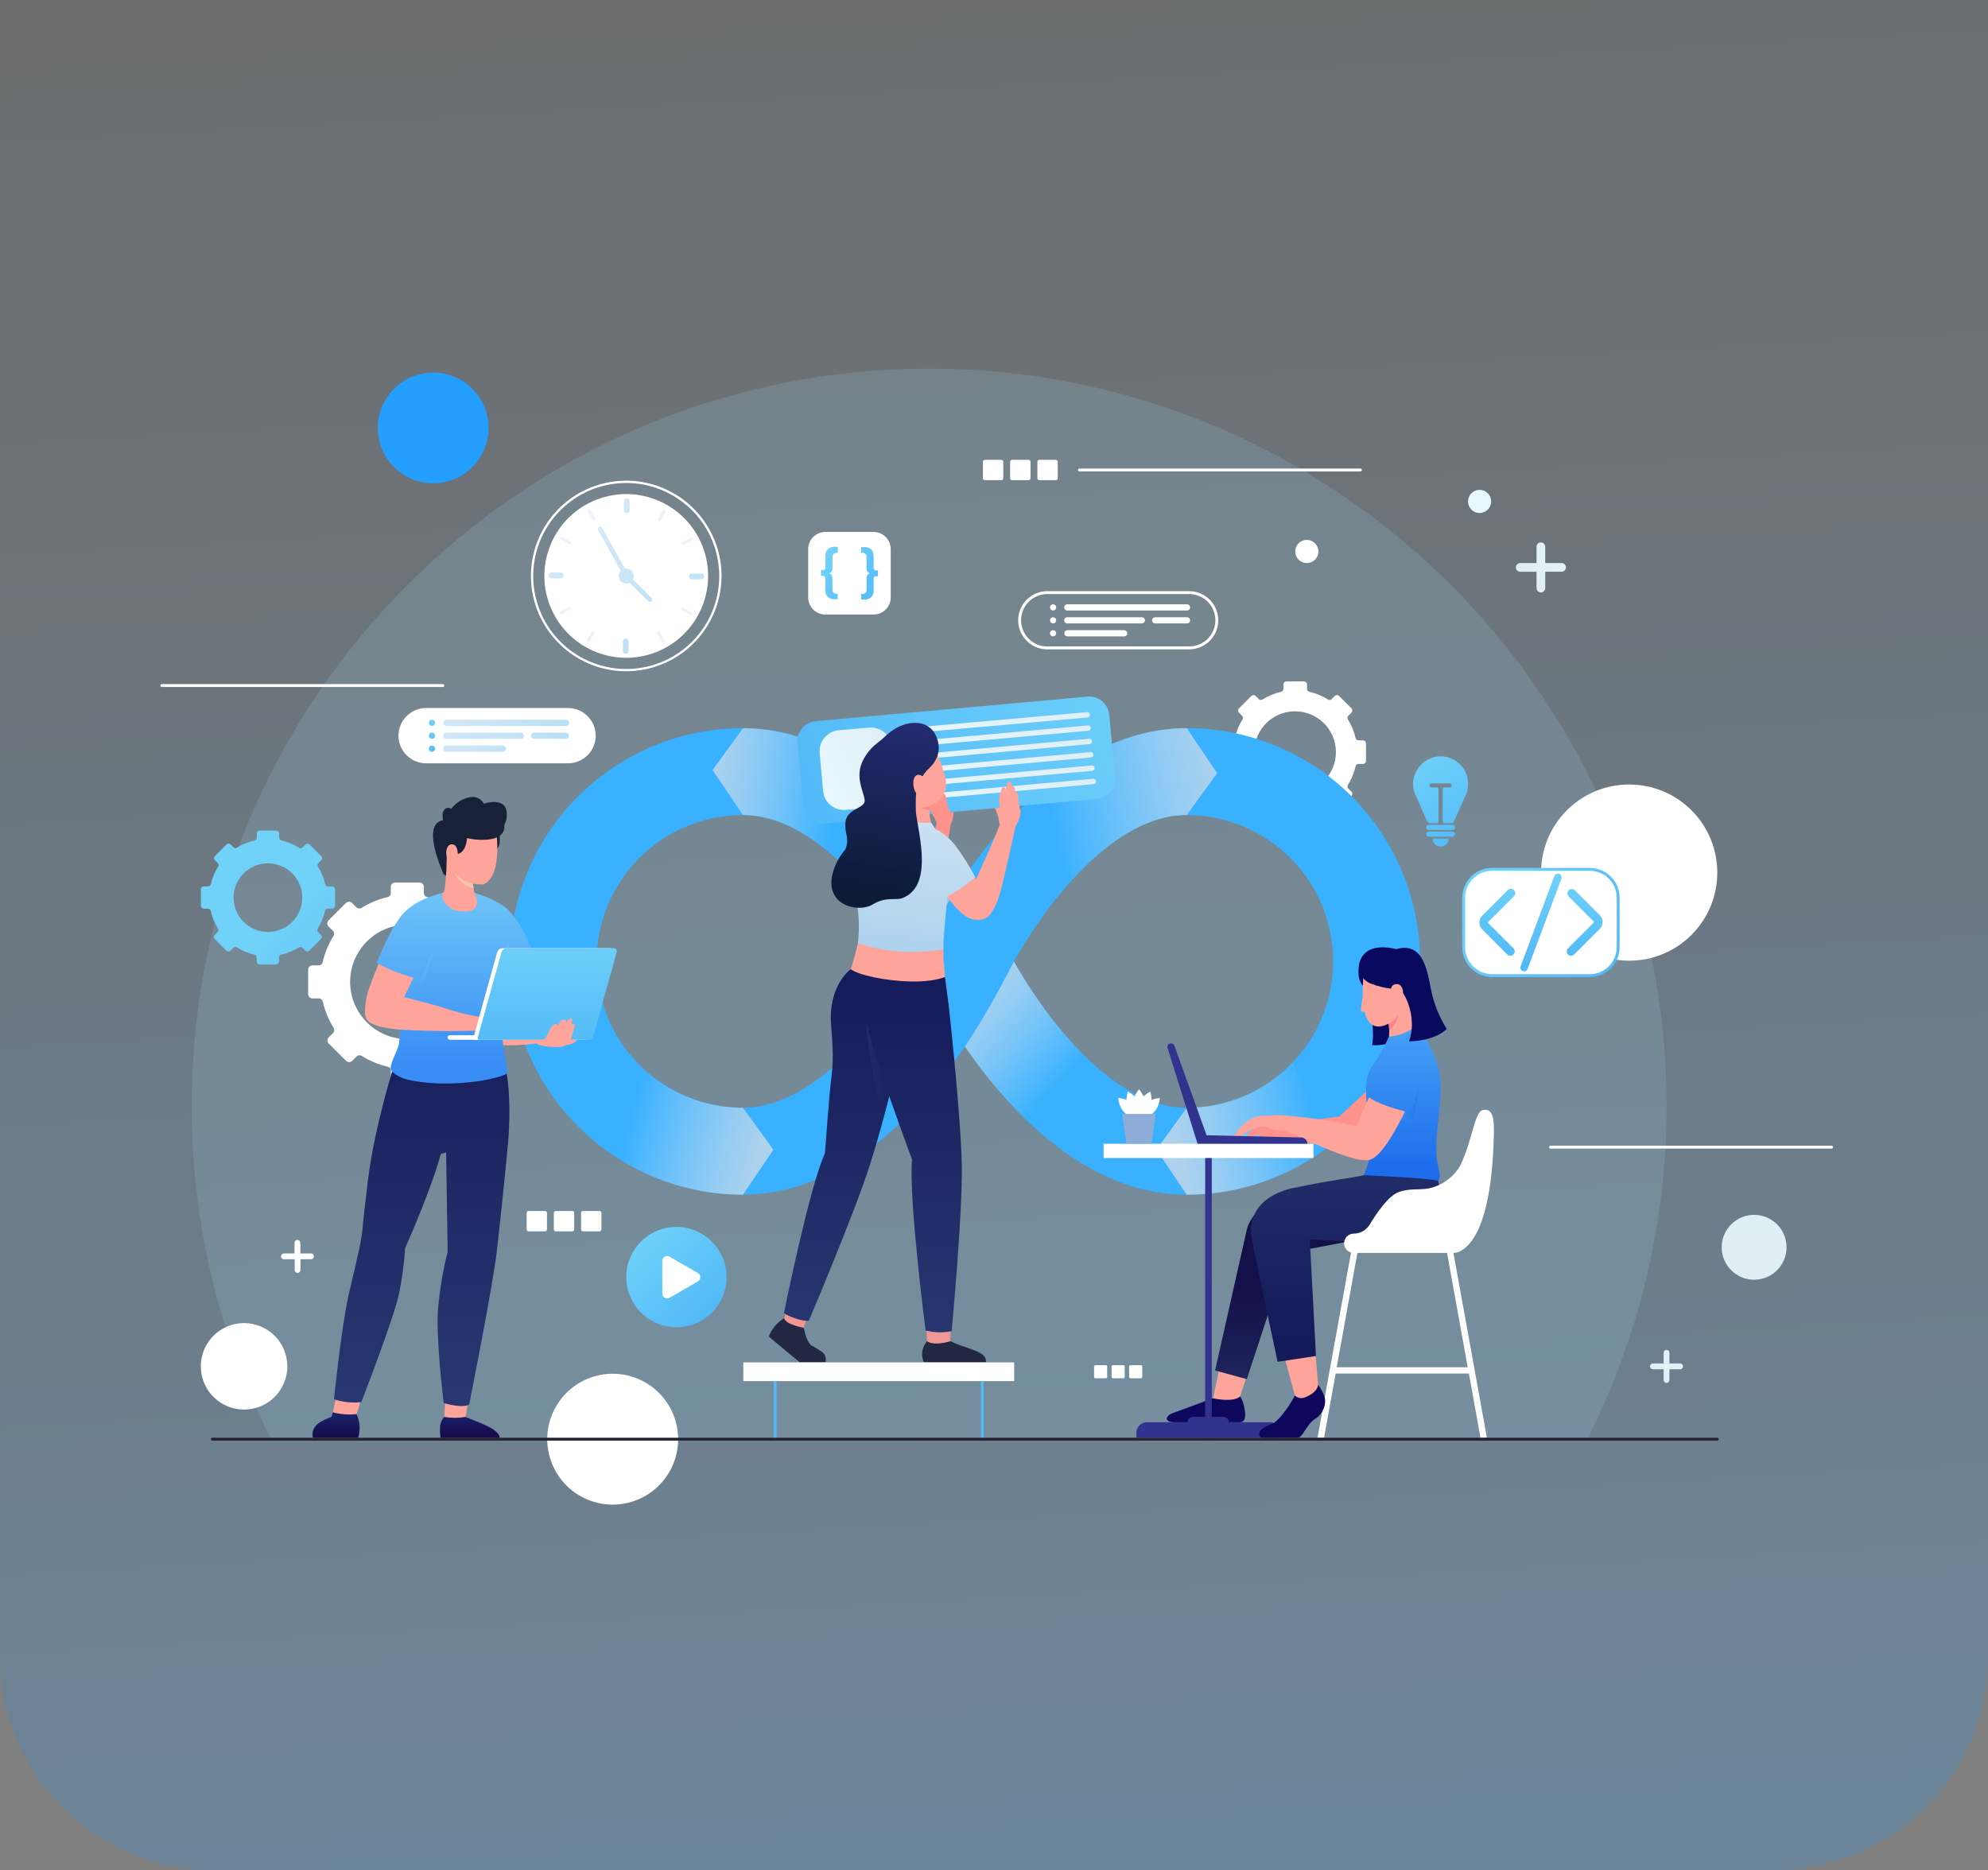 <svg width="372" height="350" viewBox="0 0 372 350" fill="none" xmlns="http://www.w3.org/2000/svg">
<rect x="0" y="0" width="372" height="350" fill="#808080" stroke="none"/>
<path opacity="0.2" d="M0 0H372V310C372 332.091 354.091 350 332 350H40C17.909 350 0 332.091 0 310V0Z" fill="url(#paint0_linear_1112_747)"/>
<g clip-path="url(#clip0_1112_747)">
<path opacity="0.2" d="M173.865 69C97.653 69 35.876 130.783 35.876 207.005C35.846 228.644 40.927 249.984 50.706 269.287H297.024C306.803 249.984 311.885 228.644 311.854 207.005C311.854 130.783 250.072 69 173.865 69Z" fill="#9FCBDE"/>
<path d="M88.389 87.414C92.434 83.368 92.434 76.81 88.389 72.764C84.344 68.719 77.785 68.719 73.74 72.764C69.695 76.81 69.695 83.368 73.74 87.414C77.785 91.459 84.344 91.459 88.389 87.414Z" fill="#249EFF"/>
<path d="M276.865 96.01C278.062 96.01 279.033 95.04 279.033 93.842C279.033 92.645 278.062 91.674 276.865 91.674C275.667 91.674 274.697 92.645 274.697 93.842C274.697 95.04 275.667 96.01 276.865 96.01Z" fill="url(#paint1_linear_1112_747)"/>
<path d="M244.532 105.377C245.729 105.377 246.7 104.406 246.7 103.209C246.7 102.011 245.729 101.041 244.532 101.041C243.334 101.041 242.364 102.011 242.364 103.209C242.364 104.406 243.334 105.377 244.532 105.377Z" fill="white"/>
<path d="M328.235 239.507C331.588 239.507 334.306 236.788 334.306 233.436C334.306 230.083 331.588 227.365 328.235 227.365C324.882 227.365 322.164 230.083 322.164 233.436C322.164 236.788 324.882 239.507 328.235 239.507Z" fill="url(#paint2_linear_1112_747)"/>
<path d="M316.514 174.969C322.954 168.529 322.954 158.089 316.514 151.649C310.075 145.21 299.635 145.21 293.195 151.649C286.756 158.089 286.756 168.529 293.195 174.969C299.635 181.408 310.075 181.408 316.514 174.969Z" fill="white"/>
<path d="M53.764 255.708C53.765 257.309 53.291 258.875 52.402 260.206C51.513 261.538 50.249 262.576 48.77 263.189C47.291 263.803 45.664 263.963 44.093 263.651C42.523 263.339 41.08 262.568 39.948 261.436C38.816 260.304 38.045 258.862 37.733 257.291C37.421 255.721 37.582 254.093 38.195 252.614C38.808 251.135 39.846 249.871 41.178 248.983C42.51 248.094 44.075 247.62 45.676 247.621C47.821 247.621 49.878 248.473 51.395 249.99C52.911 251.506 53.764 253.563 53.764 255.708Z" fill="white"/>
<path d="M118.114 281.093C124.6 279.179 128.306 272.369 126.392 265.883C124.478 259.397 117.669 255.69 111.183 257.604C104.697 259.518 100.99 266.328 102.904 272.814C104.818 279.3 111.627 283.007 118.114 281.093Z" fill="white"/>
<path d="M30.271 128.3H82.85" stroke="white" stroke-width="0.542" stroke-miterlimit="10" stroke-linecap="round"/>
<path d="M290.145 214.692H342.729" stroke="white" stroke-width="0.542" stroke-miterlimit="10" stroke-linecap="round"/>
<path d="M201.986 87.961H254.565" stroke="white" stroke-width="0.542" stroke-miterlimit="10" stroke-linecap="round"/>
<path d="M58.208 234.59H56.197V232.585C56.197 232.441 56.14 232.303 56.039 232.201C55.937 232.1 55.799 232.043 55.655 232.043C55.511 232.043 55.374 232.1 55.272 232.201C55.17 232.303 55.113 232.441 55.113 232.585V234.59H53.129C52.986 234.59 52.848 234.647 52.746 234.749C52.644 234.851 52.587 234.989 52.587 235.132C52.587 235.276 52.644 235.414 52.746 235.516C52.848 235.617 52.986 235.674 53.129 235.674H55.14V237.685C55.14 237.829 55.197 237.967 55.299 238.069C55.401 238.17 55.539 238.227 55.682 238.227C55.826 238.227 55.964 238.17 56.066 238.069C56.167 237.967 56.224 237.829 56.224 237.685V235.674H58.208C58.352 235.674 58.49 235.617 58.592 235.516C58.693 235.414 58.75 235.276 58.75 235.132C58.75 234.989 58.693 234.851 58.592 234.749C58.49 234.647 58.352 234.59 58.208 234.59Z" fill="white"/>
<path d="M292.21 105.382H289.148V102.325C289.148 102.11 289.062 101.903 288.91 101.75C288.757 101.598 288.55 101.512 288.335 101.512C288.119 101.512 287.912 101.598 287.76 101.75C287.607 101.903 287.522 102.11 287.522 102.325V105.382H284.464C284.249 105.382 284.042 105.468 283.889 105.62C283.737 105.773 283.651 105.98 283.651 106.195C283.651 106.411 283.737 106.618 283.889 106.77C284.042 106.923 284.249 107.008 284.464 107.008H287.522V110.066C287.522 110.281 287.607 110.488 287.76 110.641C287.912 110.793 288.119 110.879 288.335 110.879C288.55 110.879 288.757 110.793 288.91 110.641C289.062 110.488 289.148 110.281 289.148 110.066V106.998H292.21C292.426 106.998 292.633 106.912 292.785 106.759C292.938 106.607 293.023 106.4 293.023 106.185C293.023 105.969 292.938 105.762 292.785 105.61C292.633 105.457 292.426 105.371 292.21 105.371V105.382Z" fill="url(#paint3_linear_1112_747)"/>
<path d="M314.391 255.177H312.385V253.172C312.385 253.028 312.328 252.89 312.227 252.788C312.125 252.687 311.987 252.63 311.843 252.63C311.699 252.63 311.562 252.687 311.46 252.788C311.358 252.89 311.301 253.028 311.301 253.172V255.177H309.29C309.146 255.177 309.009 255.234 308.907 255.336C308.805 255.438 308.748 255.575 308.748 255.719C308.748 255.863 308.805 256.001 308.907 256.103C309.009 256.204 309.146 256.261 309.29 256.261H311.301V258.272C311.301 258.416 311.358 258.554 311.46 258.656C311.562 258.757 311.699 258.814 311.843 258.814C311.987 258.814 312.125 258.757 312.227 258.656C312.328 258.554 312.385 258.416 312.385 258.272V256.261H314.391C314.535 256.261 314.673 256.204 314.774 256.103C314.876 256.001 314.933 255.863 314.933 255.719C314.933 255.575 314.876 255.438 314.774 255.336C314.673 255.234 314.535 255.177 314.391 255.177Z" fill="url(#paint4_linear_1112_747)"/>
<path d="M187.378 86.058H184.283C184.086 86.058 183.925 86.219 183.925 86.416V89.511C183.925 89.709 184.086 89.869 184.283 89.869H187.378C187.576 89.869 187.736 89.709 187.736 89.511V86.416C187.736 86.219 187.576 86.058 187.378 86.058Z" fill="white"/>
<path d="M192.474 86.058H189.379C189.181 86.058 189.021 86.219 189.021 86.416V89.511C189.021 89.709 189.181 89.869 189.379 89.869H192.474C192.671 89.869 192.831 89.709 192.831 89.511V86.416C192.831 86.219 192.671 86.058 192.474 86.058Z" fill="white"/>
<path d="M197.569 86.058H194.474C194.276 86.058 194.116 86.219 194.116 86.416V89.511C194.116 89.709 194.276 89.869 194.474 89.869H197.569C197.766 89.869 197.927 89.709 197.927 89.511V86.416C197.927 86.219 197.766 86.058 197.569 86.058Z" fill="white"/>
<path d="M101.995 226.644H98.9C98.702 226.644 98.542 226.804 98.542 227.002V230.097C98.542 230.294 98.702 230.454 98.9 230.454H101.995C102.192 230.454 102.353 230.294 102.353 230.097V227.002C102.353 226.804 102.192 226.644 101.995 226.644Z" fill="white"/>
<path d="M107.09 226.644H103.995C103.797 226.644 103.637 226.804 103.637 227.002V230.097C103.637 230.294 103.797 230.454 103.995 230.454H107.09C107.288 230.454 107.448 230.294 107.448 230.097V227.002C107.448 226.804 107.288 226.644 107.09 226.644Z" fill="white"/>
<path d="M112.185 226.644H109.09C108.893 226.644 108.733 226.804 108.733 227.002V230.097C108.733 230.294 108.893 230.454 109.09 230.454H112.185C112.383 230.454 112.543 230.294 112.543 230.097V227.002C112.543 226.804 112.383 226.644 112.185 226.644Z" fill="white"/>
<path d="M206.946 255.502H204.962C204.834 255.502 204.729 255.607 204.729 255.735V257.719C204.729 257.848 204.834 257.952 204.962 257.952H206.946C207.075 257.952 207.179 257.848 207.179 257.719V255.735C207.179 255.607 207.075 255.502 206.946 255.502Z" fill="white"/>
<path d="M210.226 255.502H208.242C208.113 255.502 208.009 255.607 208.009 255.735V257.719C208.009 257.848 208.113 257.952 208.242 257.952H210.226C210.354 257.952 210.459 257.848 210.459 257.719V255.735C210.459 255.607 210.354 255.502 210.226 255.502Z" fill="white"/>
<path d="M213.505 255.502H211.521C211.392 255.502 211.288 255.607 211.288 255.735V257.719C211.288 257.848 211.392 257.952 211.521 257.952H213.505C213.634 257.952 213.738 257.848 213.738 257.719V255.735C213.738 255.607 213.634 255.502 213.505 255.502Z" fill="white"/>
<path d="M94.813 186.055V181.48C94.813 181.266 94.728 181.061 94.576 180.909C94.425 180.758 94.219 180.673 94.005 180.673H92.829C92.661 180.674 92.497 180.618 92.364 180.515C92.231 180.412 92.137 180.267 92.097 180.104C91.698 178.355 91.011 176.684 90.064 175.16C89.972 175.016 89.931 174.845 89.948 174.674C89.966 174.504 90.041 174.344 90.162 174.222L90.991 173.393C91.142 173.241 91.226 173.035 91.226 172.821C91.226 172.607 91.142 172.402 90.991 172.249L87.739 168.997C87.664 168.921 87.575 168.861 87.477 168.82C87.379 168.779 87.274 168.757 87.167 168.757C87.061 168.757 86.955 168.779 86.857 168.82C86.759 168.861 86.67 168.921 86.595 168.997L85.766 169.821C85.645 169.941 85.487 170.016 85.317 170.034C85.147 170.052 84.977 170.011 84.834 169.918C83.31 168.971 81.639 168.282 79.89 167.88C79.727 167.842 79.581 167.749 79.478 167.617C79.374 167.485 79.319 167.322 79.321 167.154V165.983C79.321 165.768 79.235 165.561 79.083 165.408C78.93 165.256 78.724 165.17 78.508 165.17H73.939C73.723 165.17 73.516 165.256 73.364 165.408C73.211 165.561 73.126 165.768 73.126 165.983V167.154C73.129 167.318 73.077 167.479 72.979 167.61C72.881 167.742 72.742 167.837 72.583 167.88C70.833 168.279 69.162 168.968 67.64 169.918C67.496 170.011 67.324 170.052 67.154 170.035C66.983 170.017 66.824 169.941 66.702 169.821L65.878 168.997C65.804 168.921 65.715 168.861 65.616 168.82C65.518 168.779 65.413 168.757 65.306 168.757C65.2 168.757 65.095 168.779 64.996 168.82C64.898 168.861 64.809 168.921 64.735 168.997L61.482 172.249C61.332 172.402 61.247 172.607 61.247 172.821C61.247 173.035 61.332 173.241 61.482 173.393L62.312 174.222C62.431 174.345 62.506 174.504 62.524 174.674C62.541 174.844 62.501 175.016 62.409 175.16C61.459 176.683 60.77 178.354 60.371 180.104C60.333 180.267 60.24 180.412 60.108 180.516C59.976 180.619 59.812 180.675 59.645 180.673H58.474C58.26 180.673 58.054 180.758 57.903 180.909C57.751 181.061 57.666 181.266 57.666 181.48V186.055C57.666 186.269 57.751 186.475 57.903 186.626C58.054 186.778 58.26 186.863 58.474 186.863H59.672C59.84 186.861 60.003 186.916 60.135 187.02C60.267 187.123 60.36 187.269 60.398 187.432C60.797 189.182 61.486 190.853 62.436 192.376C62.528 192.52 62.569 192.691 62.551 192.861C62.533 193.032 62.458 193.191 62.339 193.313L61.509 194.137C61.358 194.29 61.274 194.497 61.274 194.712C61.274 194.927 61.358 195.133 61.509 195.286L64.762 198.539C64.914 198.689 65.119 198.774 65.334 198.774C65.548 198.774 65.753 198.689 65.905 198.539L66.735 197.709C66.856 197.59 67.015 197.516 67.184 197.498C67.353 197.48 67.523 197.52 67.667 197.612C69.191 198.559 70.862 199.248 72.611 199.65C72.769 199.693 72.908 199.788 73.006 199.92C73.105 200.051 73.156 200.212 73.153 200.376V201.552C73.153 201.768 73.238 201.975 73.391 202.127C73.543 202.28 73.75 202.365 73.966 202.365H78.535C78.751 202.365 78.957 202.28 79.11 202.127C79.263 201.975 79.348 201.768 79.348 201.552V200.376C79.346 200.208 79.402 200.045 79.505 199.913C79.609 199.781 79.754 199.688 79.917 199.65C81.664 199.245 83.332 198.557 84.855 197.612C85 197.52 85.171 197.479 85.341 197.497C85.511 197.515 85.671 197.59 85.793 197.709L86.622 198.539C86.775 198.689 86.98 198.774 87.194 198.774C87.408 198.774 87.614 198.689 87.766 198.539L91.018 195.286C91.169 195.133 91.254 194.927 91.254 194.712C91.254 194.497 91.169 194.29 91.018 194.137L90.189 193.313C90.069 193.191 89.993 193.032 89.975 192.862C89.958 192.691 89.999 192.52 90.091 192.376C91.038 190.852 91.725 189.181 92.124 187.432C92.164 187.27 92.257 187.125 92.389 187.022C92.521 186.919 92.683 186.863 92.851 186.863H94.032C94.242 186.856 94.44 186.768 94.586 186.617C94.731 186.466 94.813 186.265 94.813 186.055ZM76.237 194.484C74.117 194.485 72.045 193.858 70.282 192.681C68.519 191.504 67.145 189.832 66.333 187.874C65.521 185.916 65.308 183.761 65.72 181.682C66.132 179.604 67.152 177.694 68.65 176.194C70.148 174.695 72.057 173.673 74.135 173.259C76.214 172.844 78.369 173.055 80.327 173.865C82.286 174.675 83.96 176.048 85.139 177.81C86.317 179.571 86.947 181.643 86.948 183.762C86.948 185.17 86.672 186.563 86.134 187.864C85.596 189.164 84.807 190.346 83.813 191.342C82.818 192.337 81.637 193.127 80.337 193.666C79.037 194.205 77.644 194.483 76.237 194.484Z" fill="white"/>
<path d="M255.611 142.399V139.146C255.611 138.993 255.55 138.845 255.441 138.736C255.333 138.628 255.185 138.566 255.031 138.566H254.191C254.073 138.564 253.958 138.523 253.865 138.45C253.772 138.377 253.706 138.275 253.676 138.16C253.388 136.914 252.898 135.723 252.223 134.637C252.159 134.534 252.13 134.412 252.143 134.291C252.156 134.17 252.209 134.057 252.294 133.97L252.885 133.379C252.992 133.27 253.052 133.123 253.052 132.97C253.052 132.817 252.992 132.67 252.885 132.561L250.576 130.257C250.523 130.203 250.459 130.16 250.39 130.13C250.32 130.101 250.245 130.086 250.169 130.086C250.093 130.086 250.018 130.101 249.949 130.13C249.879 130.16 249.816 130.203 249.763 130.257L249.172 130.848C249.085 130.933 248.972 130.986 248.851 130.998C248.73 131.011 248.608 130.983 248.505 130.918C247.418 130.239 246.226 129.746 244.976 129.46C244.862 129.43 244.76 129.364 244.686 129.271C244.613 129.178 244.572 129.064 244.57 128.945V128.105C244.57 128.029 244.555 127.954 244.526 127.884C244.496 127.814 244.453 127.75 244.4 127.697C244.346 127.643 244.282 127.601 244.211 127.573C244.141 127.544 244.066 127.53 243.99 127.53H240.737C240.662 127.53 240.586 127.544 240.516 127.573C240.446 127.601 240.382 127.643 240.328 127.697C240.274 127.75 240.231 127.814 240.202 127.884C240.173 127.954 240.157 128.029 240.157 128.105V128.951C240.155 129.069 240.114 129.183 240.041 129.276C239.968 129.369 239.866 129.436 239.751 129.465C238.504 129.751 237.314 130.242 236.228 130.918C236.125 130.985 236.002 131.015 235.88 131.003C235.758 130.991 235.644 130.938 235.556 130.853L234.97 130.262C234.917 130.208 234.853 130.165 234.783 130.136C234.712 130.106 234.637 130.091 234.561 130.091C234.485 130.091 234.409 130.106 234.339 130.136C234.269 130.165 234.205 130.208 234.152 130.262L231.848 132.566C231.794 132.619 231.751 132.683 231.721 132.753C231.692 132.824 231.677 132.899 231.677 132.975C231.677 133.051 231.692 133.127 231.721 133.197C231.751 133.267 231.794 133.331 231.848 133.384L232.433 133.975C232.518 134.062 232.571 134.176 232.584 134.296C232.597 134.417 232.569 134.539 232.504 134.642C231.83 135.729 231.339 136.919 231.051 138.165C231.02 138.285 230.95 138.39 230.851 138.464C230.753 138.538 230.632 138.576 230.509 138.572H229.669C229.515 138.572 229.368 138.633 229.259 138.742C229.15 138.851 229.089 138.998 229.089 139.152V142.404C229.089 142.48 229.104 142.555 229.133 142.625C229.162 142.695 229.205 142.759 229.259 142.812C229.313 142.866 229.377 142.908 229.447 142.937C229.518 142.965 229.593 142.979 229.669 142.979H230.509C230.632 142.975 230.753 143.013 230.851 143.087C230.95 143.161 231.02 143.266 231.051 143.385C231.338 144.633 231.829 145.826 232.504 146.914C232.569 147.016 232.598 147.138 232.587 147.259C232.575 147.379 232.523 147.493 232.439 147.581L231.848 148.172C231.794 148.225 231.751 148.288 231.722 148.358C231.692 148.427 231.677 148.502 231.677 148.578C231.677 148.654 231.692 148.729 231.722 148.799C231.751 148.868 231.794 148.932 231.848 148.985L234.152 151.294C234.261 151.401 234.408 151.461 234.561 151.461C234.714 151.461 234.861 151.401 234.97 151.294L235.561 150.703C235.648 150.618 235.761 150.565 235.882 150.552C236.003 150.539 236.125 150.568 236.228 150.632C237.314 151.308 238.504 151.798 239.751 152.085C239.87 152.116 239.975 152.186 240.049 152.285C240.123 152.383 240.161 152.504 240.157 152.627V153.467C240.157 153.621 240.219 153.769 240.327 153.877C240.436 153.986 240.584 154.047 240.737 154.047H243.99C244.144 154.047 244.291 153.986 244.4 153.877C244.509 153.769 244.57 153.621 244.57 153.467V152.627C244.566 152.504 244.604 152.383 244.678 152.285C244.752 152.186 244.857 152.116 244.976 152.085C246.223 151.799 247.414 151.308 248.5 150.632C248.603 150.568 248.724 150.539 248.845 150.552C248.966 150.565 249.079 150.618 249.166 150.703L249.763 151.294C249.871 151.4 250.017 151.46 250.169 151.46C250.321 151.46 250.467 151.4 250.576 151.294L252.885 148.985C252.991 148.876 253.051 148.73 253.051 148.578C253.051 148.426 252.991 148.28 252.885 148.172L252.294 147.581C252.209 147.494 252.156 147.38 252.143 147.26C252.13 147.139 252.159 147.017 252.223 146.914C252.899 145.826 253.389 144.633 253.676 143.385C253.706 143.271 253.772 143.169 253.865 143.095C253.958 143.022 254.073 142.981 254.191 142.979H255.031C255.108 142.979 255.183 142.965 255.254 142.936C255.325 142.907 255.389 142.864 255.443 142.81C255.497 142.756 255.54 142.692 255.569 142.622C255.597 142.551 255.612 142.475 255.611 142.399ZM242.342 148.41C240.83 148.411 239.352 147.964 238.094 147.125C236.837 146.285 235.856 145.092 235.277 143.696C234.698 142.299 234.546 140.762 234.84 139.279C235.134 137.797 235.862 136.434 236.93 135.365C237.999 134.295 239.361 133.567 240.843 133.272C242.326 132.976 243.863 133.127 245.26 133.706C246.657 134.284 247.851 135.263 248.691 136.52C249.531 137.777 249.979 139.255 249.979 140.767C249.979 142.793 249.175 144.736 247.743 146.17C246.311 147.603 244.368 148.409 242.342 148.41Z" fill="white"/>
<path d="M62.702 169.544V166.455C62.702 166.311 62.645 166.173 62.543 166.072C62.441 165.97 62.303 165.913 62.16 165.913H61.363C61.25 165.914 61.14 165.877 61.051 165.807C60.962 165.737 60.9 165.638 60.875 165.528C60.601 164.346 60.136 163.216 59.498 162.183C59.435 162.087 59.407 161.972 59.418 161.857C59.43 161.743 59.481 161.636 59.563 161.555L60.105 161.013C60.157 160.962 60.198 160.902 60.226 160.835C60.254 160.769 60.268 160.697 60.268 160.625C60.268 160.553 60.254 160.481 60.226 160.415C60.198 160.348 60.157 160.288 60.105 160.238L57.937 158.069C57.887 158.018 57.826 157.977 57.76 157.949C57.693 157.921 57.622 157.906 57.55 157.906C57.477 157.906 57.406 157.921 57.339 157.949C57.273 157.977 57.212 158.018 57.162 158.069L56.62 158.611C56.535 158.688 56.427 158.735 56.313 158.747C56.2 158.759 56.085 158.734 55.986 158.676C54.953 158.023 53.816 157.55 52.625 157.278C52.515 157.251 52.417 157.188 52.347 157.098C52.277 157.009 52.239 156.898 52.24 156.785V155.993C52.24 155.85 52.183 155.712 52.081 155.61C51.98 155.508 51.842 155.451 51.698 155.451H48.598C48.454 155.451 48.316 155.508 48.214 155.61C48.113 155.712 48.056 155.85 48.056 155.993V156.785C48.056 156.898 48.019 157.009 47.949 157.098C47.879 157.188 47.781 157.251 47.671 157.278C46.487 157.547 45.356 158.012 44.326 158.655C44.23 158.716 44.115 158.743 44.001 158.732C43.886 158.72 43.78 158.67 43.698 158.59L43.156 158.048C43.105 157.996 43.045 157.955 42.978 157.927C42.912 157.899 42.84 157.885 42.768 157.885C42.696 157.885 42.624 157.899 42.558 157.927C42.491 157.955 42.431 157.996 42.38 158.048L40.212 160.216C40.161 160.266 40.12 160.327 40.092 160.393C40.063 160.46 40.049 160.531 40.049 160.603C40.049 160.676 40.063 160.747 40.092 160.814C40.12 160.88 40.161 160.94 40.212 160.991L40.754 161.533C40.834 161.615 40.884 161.722 40.896 161.836C40.908 161.95 40.881 162.065 40.819 162.162C40.179 163.193 39.714 164.323 39.443 165.506C39.416 165.617 39.352 165.715 39.263 165.784C39.173 165.854 39.063 165.892 38.949 165.891H38.136C37.992 165.891 37.855 165.948 37.753 166.05C37.651 166.151 37.594 166.289 37.594 166.433V169.523C37.594 169.667 37.651 169.804 37.753 169.906C37.855 170.008 37.992 170.065 38.136 170.065H38.933C39.046 170.065 39.155 170.103 39.243 170.173C39.332 170.243 39.394 170.34 39.421 170.45C39.693 171.633 40.158 172.763 40.798 173.794C40.861 173.891 40.888 174.007 40.877 174.123C40.865 174.238 40.814 174.346 40.733 174.428L40.191 174.97C40.139 175.021 40.098 175.081 40.07 175.148C40.042 175.214 40.027 175.286 40.027 175.358C40.027 175.43 40.042 175.502 40.07 175.568C40.098 175.635 40.139 175.695 40.191 175.745L42.359 177.914C42.409 177.965 42.469 178.006 42.536 178.034C42.603 178.062 42.674 178.077 42.746 178.077C42.819 178.077 42.89 178.062 42.956 178.034C43.023 178.006 43.083 177.965 43.134 177.914L43.676 177.372C43.758 177.289 43.865 177.238 43.981 177.225C44.096 177.212 44.212 177.239 44.31 177.301C45.339 177.942 46.467 178.408 47.649 178.678C47.759 178.705 47.858 178.768 47.927 178.858C47.997 178.947 48.035 179.058 48.034 179.171V179.968C48.034 180.112 48.091 180.25 48.193 180.351C48.294 180.453 48.432 180.51 48.576 180.51H51.671C51.815 180.51 51.953 180.453 52.054 180.351C52.156 180.25 52.213 180.112 52.213 179.968V179.171C52.212 179.058 52.25 178.947 52.32 178.858C52.39 178.768 52.488 178.705 52.598 178.678C53.78 178.408 54.908 177.942 55.937 177.301C56.036 177.244 56.151 177.219 56.265 177.231C56.379 177.242 56.486 177.29 56.571 177.366L57.113 177.908C57.164 177.96 57.224 178.001 57.291 178.029C57.357 178.057 57.429 178.071 57.501 178.071C57.573 178.071 57.645 178.057 57.711 178.029C57.778 178.001 57.838 177.96 57.888 177.908L60.057 175.74C60.108 175.69 60.149 175.629 60.177 175.563C60.205 175.496 60.22 175.425 60.22 175.353C60.22 175.28 60.205 175.209 60.177 175.142C60.149 175.076 60.108 175.015 60.057 174.965L59.514 174.423C59.433 174.34 59.382 174.233 59.371 174.117C59.359 174.002 59.387 173.886 59.45 173.789C60.089 172.757 60.554 171.627 60.826 170.444C60.852 170.334 60.914 170.236 61.003 170.167C61.092 170.097 61.201 170.059 61.314 170.059H62.111C62.184 170.066 62.257 170.058 62.327 170.035C62.397 170.013 62.461 169.976 62.516 169.928C62.572 169.88 62.617 169.821 62.648 169.755C62.68 169.689 62.698 169.618 62.702 169.544ZM50.142 174.423C48.873 174.424 47.631 174.049 46.575 173.345C45.518 172.64 44.694 171.639 44.206 170.466C43.719 169.294 43.59 168.004 43.835 166.758C44.081 165.512 44.69 164.367 45.586 163.467C46.482 162.568 47.624 161.954 48.869 161.703C50.114 161.452 51.404 161.576 52.579 162.059C53.753 162.541 54.758 163.361 55.467 164.415C56.176 165.468 56.556 166.708 56.56 167.978C56.563 168.823 56.399 169.66 56.078 170.441C55.757 171.223 55.285 171.933 54.689 172.532C54.093 173.131 53.384 173.606 52.604 173.93C51.824 174.255 50.987 174.422 50.142 174.423Z" fill="url(#paint5_linear_1112_747)"/>
<path d="M139.028 223.587C127.449 223.587 116.345 218.987 108.158 210.8C99.971 202.613 95.371 191.509 95.371 179.93C95.371 168.352 99.971 157.248 108.158 149.06C116.345 140.873 127.449 136.274 139.028 136.274C168.466 136.274 187.113 174.802 187.893 176.439L189.552 179.93L187.893 183.421C187.113 185.058 168.466 223.587 139.028 223.587ZM139.028 152.535C131.762 152.535 124.794 155.421 119.656 160.559C114.519 165.696 111.633 172.665 111.633 179.93C111.633 187.196 114.519 194.164 119.656 199.301C124.794 204.439 131.762 207.325 139.028 207.325C153.083 207.325 165.778 189.915 171.377 179.93C165.778 169.951 153.083 152.535 139.028 152.535Z" fill="#39B1FF"/>
<path d="M222.069 223.587C192.631 223.587 173.984 185.058 173.204 183.421L171.545 179.93L173.204 176.439C173.984 174.813 192.631 136.274 222.069 136.274C233.648 136.274 244.752 140.873 252.939 149.06C261.126 157.248 265.726 168.352 265.726 179.93C265.726 191.509 261.126 202.613 252.939 210.8C244.752 218.987 233.648 223.587 222.069 223.587ZM189.72 179.93C195.319 189.915 208.009 207.325 222.069 207.325C229.335 207.325 236.303 204.439 241.441 199.301C246.578 194.164 249.464 187.196 249.464 179.93C249.464 172.665 246.578 165.696 241.441 160.559C236.303 155.421 229.335 152.535 222.069 152.535C208.009 152.535 195.319 169.951 189.72 179.93Z" fill="#39B1FF"/>
<path style="mix-blend-mode:multiply" d="M204.702 199.249L194.436 211.808C189.176 207.072 184.512 201.714 180.548 195.85C185.058 189.297 189.714 179.946 189.714 179.946C192.842 185.497 198.165 193.373 204.702 199.249Z" fill="url(#paint6_linear_1112_747)"/>
<path style="mix-blend-mode:multiply" d="M180.548 164.021C176.039 170.574 171.377 179.936 171.377 179.936C168.255 174.374 162.932 166.498 156.395 160.622L166.661 148.063C171.921 152.799 176.585 158.158 180.548 164.021Z" fill="url(#paint7_linear_1112_747)"/>
<path style="mix-blend-mode:multiply" d="M227.761 144.703L222.069 152.535C214.177 152.535 206.713 158.026 200.696 164.612L192.343 149.977C200.219 142.458 210.28 136.279 222.069 136.279L227.761 144.703Z" fill="url(#paint8_linear_1112_747)"/>
<path style="mix-blend-mode:multiply" d="M167.729 149.006L155.885 160.162C150.817 155.728 145.044 152.535 139.028 152.535L133.336 144.128L139.028 136.29C150.313 136.274 160.016 141.96 167.729 149.006Z" fill="url(#paint9_linear_1112_747)"/>
<path style="mix-blend-mode:multiply" d="M144.719 215.163L139.028 223.592C127.903 223.602 117.198 219.346 109.117 211.699L117.319 196.625C119.874 199.955 123.161 202.652 126.925 204.508C130.69 206.365 134.83 207.33 139.028 207.331L144.719 215.163Z" fill="url(#paint10_linear_1112_747)"/>
<path style="mix-blend-mode:multiply" d="M247.762 215.212C240.308 220.667 231.307 223.603 222.069 223.592L216.383 215.163L222.069 207.331C225.791 207.332 229.473 206.574 232.891 205.102C236.309 203.631 239.39 201.476 241.946 198.772L247.762 215.212Z" fill="url(#paint11_linear_1112_747)"/>
<path d="M256.462 188.576C256.462 188.576 257.254 193.454 256.75 195.584C258.086 195.696 259.43 195.486 260.669 194.972C263.059 194.094 260.018 188.576 260.018 188.576" fill="#09085F"/>
<path d="M254.267 180.987C254.267 180.987 253.795 183.697 255.351 184.727L255.893 182.386" fill="#09085F"/>
<path d="M259.595 206.816L256.137 203.824L255.665 204.263L250.619 208.962L235.837 210.881C235.102 211.007 234.412 211.318 233.832 211.786C233.628 212.056 233.446 212.343 233.29 212.643C233.622 212.723 233.967 212.732 234.303 212.67L235.751 212.366L235.929 212.973C235.929 212.973 248.716 214.6 251.649 214.307H251.866C254.359 213.927 261.883 208.827 261.883 208.827L259.595 206.816Z" fill="#FF928A"/>
<path d="M265.433 193.232L260.143 194.696L259.91 194.04C259.948 193.616 259.962 193.191 259.953 192.766C259.924 191.766 259.741 190.777 259.411 189.833L261.205 188.749L263.433 186.375L265.433 193.232Z" fill="#FFA49A"/>
<path d="M259.953 192.76C259.924 191.761 259.741 190.772 259.411 189.828L261.205 188.744L261.796 188.592C261.796 188.592 261.856 191.443 259.953 192.76Z" fill="#FF8189"/>
<path d="M233.778 256.061L231.436 263.216L229.159 265.248L226.98 261.698L228.455 254.863L233.778 256.061Z" fill="#FFA49A"/>
<path d="M264.777 184.429C263.85 185.588 263.103 186.88 262.56 188.261C262.304 189.103 261.854 189.872 261.246 190.506C260.637 191.141 259.888 191.624 259.059 191.915C254.034 193.574 255.075 184.326 255.091 183.112C255.091 182.261 254.847 179.177 258.213 178.738C261.482 178.315 264.945 179.703 264.777 184.429Z" fill="#FFA49A"/>
<path d="M246.543 269.075H247.762L249.931 257.063H274.865L277.033 269.075H278.231L271.331 230.937C271.321 230.856 271.296 230.779 271.255 230.709C271.215 230.639 271.161 230.578 271.096 230.53C271.031 230.481 270.956 230.447 270.878 230.429C270.799 230.41 270.717 230.408 270.638 230.423C270.558 230.437 270.482 230.468 270.415 230.513C270.348 230.558 270.291 230.616 270.247 230.684C270.203 230.752 270.174 230.828 270.161 230.908C270.148 230.988 270.151 231.07 270.171 231.148L274.643 255.882H250.131L254.603 231.148C254.623 231.07 254.626 230.988 254.613 230.908C254.6 230.828 254.571 230.752 254.527 230.684C254.483 230.616 254.426 230.558 254.358 230.513C254.291 230.468 254.216 230.437 254.136 230.423C254.056 230.408 253.975 230.41 253.896 230.429C253.817 230.447 253.743 230.481 253.678 230.53C253.613 230.578 253.559 230.639 253.518 230.709C253.478 230.779 253.452 230.856 253.443 230.937L249.107 254.825L248.895 256.012L248.749 256.782L248.532 257.985L246.543 269.075Z" fill="white"/>
<path d="M252.906 232.243L241.052 234.493L233.306 258.115L227.371 256.489L233.333 230.015C233.635 228.943 234.195 227.961 234.964 227.155C235.733 226.349 236.688 225.743 237.745 225.392L250.212 221.245" fill="url(#paint12_linear_1112_747)"/>
<path d="M240.212 253.421L240.878 255.925L242.309 261.151L242.521 262.435L244.9 262.712L246.749 260.283L246.196 253.903L246.142 253.253L240.212 253.421Z" fill="#FFA49A"/>
<path d="M268.447 219.012L263.108 217.651L255.199 219.95C252.83 220.492 248.771 220.893 242.732 222.204C242.732 222.204 233.897 223.24 234.059 230.715C234.059 231.652 239.073 254.868 239.073 254.868L246.245 253.784L245.09 231.94C249.594 232.287 260.658 232.915 265.2 231.083C272.518 228.145 268.447 219.012 268.447 219.012Z" fill="url(#paint13_linear_1112_747)"/>
<path d="M265.064 192.023C265.064 192.023 268.431 195.899 269.341 200.696C270.051 204.463 268.973 209.688 268.826 213.065C268.696 216.058 268.74 216.486 269.124 218.312C269.314 219.201 269.666 220.481 269.124 221.082C268.777 220.622 260.793 220.199 255.188 219.939C255.188 219.939 256.419 217.098 256.451 215.646C256.522 212.653 255.53 206.55 255.606 203.655C255.687 200.674 256.576 199.818 257.611 198.295C258.467 196.923 259.231 195.496 259.899 194.023C261.773 193.847 263.561 193.155 265.064 192.023Z" fill="url(#paint14_linear_1112_747)"/>
<path style="mix-blend-mode:multiply" opacity="0.5" d="M265.574 203.271C265.574 203.271 264.783 207.921 264.441 209.466L260.647 209.981L265.574 203.271Z" fill="url(#paint15_linear_1112_747)"/>
<path d="M259.145 205.021L256.852 203.786C256.733 204.073 253.817 210.805 253.817 210.805C247.963 209.293 239.854 208.729 239.854 208.729C239.854 208.729 236.802 208.729 235.648 208.875C234.493 209.022 232.981 210.068 232.309 210.756C231.907 211.168 230.916 212.588 230.916 212.588C231.488 212.716 232.087 212.631 232.601 212.35C233.36 211.878 234.054 211.391 234.054 211.391L235.957 210.876C236.338 210.772 236.745 210.817 237.095 211C237.464 211.183 237.856 211.314 238.26 211.391C239.017 211.558 239.789 211.647 240.564 211.656C244.19 213.082 253.925 218.161 256.603 216.968C258.62 216.085 261.075 211.651 262.371 209.081C262.913 207.997 263.254 207.233 263.254 207.233L259.145 205.021Z" fill="#FFA49A"/>
<path d="M266.371 198.614C266.371 198.614 265.748 204.577 263.942 208.214C263.942 208.214 258.343 207.13 255.617 205.011C256.69 202.228 258.007 199.545 259.552 196.994" fill="url(#paint16_linear_1112_747)"/>
<path d="M254.267 180.987C254.3 181.662 254.527 182.312 254.92 182.861C255.313 183.41 255.856 183.834 256.484 184.082C257.833 184.598 259.243 184.935 260.679 185.085C260.983 185.057 261.288 185.095 261.575 185.196C261.863 185.297 262.125 185.459 262.343 185.67C263.07 186.391 264.121 188.923 264.181 191.248C264.251 192.484 264.079 193.721 263.677 194.891C263.677 194.891 268.306 194.929 270.724 192.582C269.28 190.287 268.271 187.745 267.748 185.085C266.978 180.873 265.97 176.293 261.297 177.626C254.234 175.989 254.267 180.987 254.267 180.987Z" fill="#09085F"/>
<path d="M260.376 185.952C260.376 185.952 259.931 184.505 261.01 184.229C263.151 183.687 262.734 187.849 261.785 187.828C260.836 187.806 260.376 185.952 260.376 185.952Z" fill="#FFA49A"/>
<path d="M232.043 261.346C232.043 261.346 231.138 262.527 226.969 261.698C226.969 261.698 220.243 264.159 219.381 264.49C218.129 264.967 217.69 266.192 219.923 266.192H231.886C232.019 266.203 232.154 266.187 232.281 266.145C232.408 266.103 232.526 266.037 232.627 265.949C232.728 265.861 232.81 265.754 232.869 265.633C232.928 265.513 232.962 265.382 232.97 265.248C233.127 264.462 232.731 262.213 232.043 261.346Z" fill="#0E085D"/>
<path d="M245.778 214.057H206.496V216.73H245.778V214.057Z" fill="white"/>
<path d="M225.517 269.075H226.753V216.735H225.517V269.075Z" fill="#32338F"/>
<path d="M239.642 269.07H212.643V268.138C212.643 267.619 212.849 267.121 213.216 266.754C213.583 266.387 214.081 266.181 214.6 266.181H237.686C238.205 266.181 238.702 266.387 239.069 266.754C239.436 267.121 239.642 267.619 239.642 268.138V269.07Z" fill="#32338F"/>
<path d="M222.199 266.192H229.924C229.924 265.92 229.816 265.659 229.624 265.467C229.431 265.275 229.171 265.167 228.899 265.167H223.224C222.952 265.167 222.692 265.275 222.5 265.467C222.307 265.659 222.199 265.92 222.199 266.192Z" fill="#32338F"/>
<path d="M255.047 186.37C255.047 186.37 254.505 188.95 254.706 189.237C254.907 189.524 255.888 189.205 255.888 189.205" fill="#FFA49A"/>
<path d="M246.646 259.118C247.082 259.768 247.459 260.455 247.773 261.172C248.234 262.256 247.914 264.425 246.011 265.606C244.656 266.441 243.843 268.761 242.987 269.075H236.038C236.038 269.075 234.206 267.796 238.304 266.365C240.347 264.94 242.309 261.178 242.309 261.178C242.553 261.409 242.857 261.565 243.187 261.629C243.516 261.692 243.857 261.66 244.169 261.535C246.749 260.516 246.646 259.118 246.646 259.118Z" fill="#0E085D"/>
<path d="M277.575 207.721C275.895 207.932 275.683 212.952 273.271 218.107C272.353 219.714 270.957 220.995 269.276 221.771C266.371 223.148 264.696 222.107 261.796 223.077C259.828 223.738 257.557 227.094 256.3 229.186C255.989 229.701 255.551 230.127 255.028 230.423C254.505 230.72 253.914 230.876 253.313 230.877C252.834 230.879 252.375 231.07 252.036 231.409C251.698 231.749 251.508 232.208 251.508 232.688C251.508 233.166 251.698 233.625 252.037 233.964C252.375 234.302 252.834 234.493 253.313 234.493H271.938C272.308 234.482 272.675 234.411 273.022 234.281C278.263 231.842 279.207 219.95 279.434 215.152C279.656 210.095 279.776 207.444 277.575 207.721Z" fill="white"/>
<path d="M243.496 212.881L225.782 212.469L219.766 195.72C219.736 195.636 219.691 195.559 219.632 195.493C219.573 195.427 219.502 195.373 219.422 195.335C219.342 195.296 219.256 195.274 219.167 195.269C219.079 195.264 218.99 195.276 218.906 195.305C218.823 195.335 218.746 195.38 218.68 195.439C218.614 195.498 218.56 195.569 218.521 195.649C218.483 195.729 218.46 195.815 218.455 195.904C218.45 195.992 218.463 196.081 218.492 196.165L224.086 214.052H244.646C244.643 213.746 244.522 213.453 244.307 213.235C244.093 213.016 243.802 212.89 243.496 212.881Z" fill="#32338F"/>
<path d="M213.142 203.856C210.621 206.902 213.142 209.336 213.142 209.336C213.142 209.336 215.657 206.902 213.142 203.856Z" fill="white"/>
<path d="M211.039 204.295C209.89 208.09 213.153 209.353 213.153 209.353C213.153 209.353 214.535 206.117 211.039 204.295Z" fill="white"/>
<path d="M215.24 204.295C216.389 208.09 213.126 209.353 213.126 209.353C213.126 209.353 211.76 206.117 215.24 204.295Z" fill="white"/>
<path d="M217.044 205.488C216.643 209.423 213.142 209.336 213.142 209.336C213.142 209.336 213.109 205.835 217.044 205.488Z" fill="white"/>
<path d="M209.234 205.488C209.635 209.423 213.142 209.336 213.142 209.336C213.142 209.336 213.169 205.835 209.234 205.488Z" fill="white"/>
<path d="M215.483 214.057H210.795L210.009 208.474H216.269L215.483 214.057Z" fill="#8FABD8"/>
<path d="M148.025 247.941C148.774 248.243 149.563 248.435 150.367 248.51L151.283 245.99L147.489 243.415C147.489 243.415 146.974 245.821 146.768 246.754C146.73 246.754 146.833 247.453 148.025 247.941Z" fill="#EF9795"/>
<path d="M153.988 253.155C153.271 252.625 152.512 252.156 151.717 251.752C150.535 250.304 150.633 248.868 150.324 248.499C149.532 248.343 148.757 248.111 148.009 247.805C146.839 247.318 146.708 246.721 146.708 246.721C145.408 247.517 144.406 248.719 143.857 250.142C143.857 250.142 148.373 253.936 149.646 254.955H154.443C154.553 254.643 154.568 254.307 154.487 253.987C154.406 253.667 154.232 253.377 153.988 253.155Z" fill="#222842"/>
<path d="M173.469 251.003C173.469 251.003 174.207 251.475 176.044 251.334C176.638 251.264 177.227 251.153 177.806 251.003C178.482 251.323 179.175 251.606 179.882 251.849C181.074 252.266 182.652 252.695 183.801 253.475C184.04 253.638 184.23 253.862 184.352 254.125C184.473 254.388 184.521 254.678 184.489 254.966H172.9C172.9 254.966 171.8 253.117 173.469 251.003Z" fill="#222842"/>
<path d="M173.274 247.892C173.393 249.161 173.469 251.003 173.469 251.003C174.879 252.006 177.806 251.003 177.806 251.003C177.806 251.003 177.903 248.998 177.985 247.8L173.274 247.892Z" fill="#EF9795"/>
<path d="M203.465 130.381L152.664 134.96C150.58 135.148 149.043 136.99 149.231 139.074L150.276 150.675C150.464 152.759 152.306 154.297 154.39 154.109L205.191 149.53C207.275 149.342 208.812 147.501 208.624 145.417L207.579 133.815C207.391 131.731 205.549 130.194 203.465 130.381Z" fill="url(#paint17_linear_1112_747)"/>
<path d="M167.463 146.524C167.563 147.63 167.219 148.731 166.508 149.585C165.797 150.439 164.776 150.975 163.669 151.077L158.249 151.57C157.219 151.662 156.195 151.341 155.401 150.679C154.607 150.016 154.109 149.066 154.015 148.036L153.376 140.914C153.284 139.884 153.604 138.859 154.267 138.066C154.93 137.272 155.88 136.774 156.91 136.68L162.569 136.176C163.09 136.126 163.616 136.18 164.117 136.334C164.617 136.488 165.083 136.739 165.486 137.074C165.889 137.408 166.221 137.819 166.465 138.283C166.709 138.746 166.858 139.254 166.905 139.775L167.463 146.524Z" fill="url(#paint18_linear_1112_747)"/>
<path d="M171.811 137.081C171.687 137.075 171.57 137.023 171.482 136.934C171.395 136.846 171.343 136.729 171.338 136.605C171.333 136.481 171.374 136.359 171.453 136.264C171.532 136.169 171.644 136.106 171.767 136.089L203.369 133.287C203.436 133.277 203.504 133.282 203.569 133.299C203.634 133.317 203.695 133.347 203.748 133.389C203.801 133.431 203.845 133.483 203.877 133.543C203.909 133.602 203.929 133.667 203.935 133.734C203.941 133.802 203.934 133.869 203.913 133.934C203.893 133.998 203.859 134.057 203.815 134.108C203.77 134.159 203.716 134.2 203.655 134.23C203.594 134.259 203.528 134.276 203.461 134.279L171.876 137.081H171.811Z" fill="url(#paint19_linear_1112_747)"/>
<path d="M172.033 139.602C171.909 139.602 171.79 139.556 171.699 139.473C171.607 139.39 171.551 139.275 171.54 139.152C171.528 139.02 171.568 138.889 171.653 138.788C171.737 138.686 171.858 138.622 171.99 138.61L203.596 135.764C203.724 135.76 203.848 135.805 203.943 135.89C204.038 135.974 204.097 136.092 204.108 136.219C204.119 136.346 204.081 136.472 204.002 136.572C203.923 136.672 203.809 136.738 203.683 136.756L172.082 139.602H172.033Z" fill="url(#paint20_linear_1112_747)"/>
<path d="M172.261 142.101C172.137 142.101 172.018 142.055 171.926 141.972C171.835 141.888 171.778 141.774 171.767 141.651C171.757 141.52 171.798 141.389 171.882 141.288C171.966 141.187 172.086 141.122 172.217 141.109L203.824 138.263C203.951 138.259 204.075 138.304 204.17 138.389C204.265 138.473 204.325 138.591 204.336 138.718C204.347 138.845 204.309 138.971 204.23 139.071C204.151 139.171 204.037 139.237 203.911 139.255L172.309 142.101H172.261Z" fill="url(#paint21_linear_1112_747)"/>
<path d="M172.488 144.605C172.364 144.605 172.244 144.56 172.152 144.476C172.06 144.393 172.002 144.279 171.99 144.155C171.979 144.024 172.02 143.894 172.104 143.792C172.188 143.691 172.309 143.627 172.439 143.613L204.046 140.767C204.113 140.758 204.181 140.762 204.246 140.779C204.311 140.797 204.372 140.828 204.425 140.87C204.478 140.911 204.522 140.964 204.554 141.023C204.587 141.082 204.606 141.148 204.613 141.215C204.619 141.282 204.611 141.35 204.591 141.414C204.57 141.478 204.536 141.538 204.492 141.589C204.448 141.639 204.394 141.681 204.333 141.71C204.272 141.739 204.206 141.756 204.138 141.759L172.532 144.605H172.488Z" fill="url(#paint22_linear_1112_747)"/>
<path d="M172.71 147.104C172.587 147.104 172.467 147.058 172.376 146.975C172.285 146.892 172.228 146.777 172.217 146.654C172.205 146.522 172.246 146.391 172.33 146.29C172.414 146.188 172.536 146.124 172.667 146.112L204.268 143.266C204.335 143.257 204.403 143.261 204.469 143.278C204.534 143.296 204.595 143.327 204.648 143.369C204.701 143.41 204.744 143.463 204.777 143.522C204.809 143.581 204.829 143.646 204.835 143.714C204.841 143.781 204.834 143.849 204.813 143.913C204.792 143.977 204.759 144.037 204.714 144.087C204.67 144.138 204.616 144.18 204.555 144.209C204.494 144.238 204.428 144.255 204.361 144.258L172.754 147.104H172.71Z" fill="url(#paint23_linear_1112_747)"/>
<path d="M172.96 149.608C172.835 149.608 172.715 149.562 172.624 149.477C172.532 149.393 172.476 149.277 172.467 149.153C172.459 149.087 172.465 149.021 172.484 148.958C172.502 148.895 172.534 148.836 172.576 148.786C172.618 148.735 172.67 148.693 172.728 148.663C172.787 148.633 172.851 148.615 172.916 148.611L204.518 145.759C204.585 145.75 204.653 145.754 204.718 145.772C204.783 145.789 204.844 145.82 204.897 145.862C204.95 145.904 204.994 145.956 205.026 146.015C205.058 146.075 205.078 146.14 205.084 146.207C205.091 146.274 205.083 146.342 205.062 146.406C205.042 146.47 205.008 146.53 204.964 146.581C204.919 146.632 204.865 146.673 204.804 146.702C204.744 146.732 204.677 146.748 204.61 146.751L172.96 149.603V149.608Z" fill="url(#paint24_linear_1112_747)"/>
<path d="M177.876 154.427C177.876 154.172 178.299 153.505 178.348 153.039C178.396 152.573 178.456 151.955 178.456 151.955L177.968 151.998H177.784L177.242 150.611C177.242 150.611 177.09 149.792 177.031 149.191C176.971 148.589 176.348 148.383 176.31 148.649C176.31 148.752 176.31 149.109 176.31 149.272C176.283 149.082 176.255 148.898 176.239 148.73C176.185 148.128 175.426 147.879 175.388 148.155C175.372 148.433 175.372 148.712 175.388 148.99C175.193 148.556 174.629 148.405 174.597 148.643C174.564 149.014 174.555 149.387 174.57 149.76C174.423 149.359 174.071 149.25 174.028 149.554C173.984 149.857 173.719 150.692 173.86 151.077C173.982 151.492 174.148 151.894 174.353 152.275C174.717 152.81 175.032 153.376 175.296 153.966C175.399 154.318 172.808 160.861 172.808 160.861C174.106 161.074 175.417 161.203 176.732 161.246C176.732 161.246 177.876 154.671 177.876 154.427Z" fill="#FF928A"/>
<path d="M177.481 187.79L170.645 187.936L161.517 186.066L157.723 184.803C158.552 183.719 159.49 180.602 160.119 178.206C160.579 176.483 160.878 175.128 160.878 175.128L167.735 174.396L171.025 174.038C171.025 174.038 175.361 173.431 176.348 175.794C176.5 176.178 176.565 176.591 176.537 177.003C176.5 178.269 176.54 179.536 176.657 180.797C176.911 184.196 177.481 187.79 177.481 187.79Z" fill="#FFA49A"/>
<path d="M177.48 187.79L176.835 182.846C176.835 182.846 174.7 183.827 170.087 183.681C165.664 183.54 160.682 182.516 159.186 181.388C157.257 182.933 155.116 186.456 155.506 191.622C155.744 194.766 156.021 197.915 155.641 201.048C154.893 207.195 154.557 214.469 154.33 215.96C151.506 221.923 146.687 245.773 146.687 245.773C146.687 245.773 149.012 247.22 151.338 247.209C151.338 247.209 159.88 227.077 162.672 218.334C163.534 215.624 164.509 212.372 165.442 208.843C166.374 205.314 167.285 201.634 167.995 198.056C168.77 194.42 169.255 190.728 169.447 187.015C171.529 187.557 173.057 187.963 173.144 187.952C173.442 187.882 177.48 187.79 177.48 187.79Z" fill="url(#paint25_linear_1112_747)"/>
<path style="mix-blend-mode:multiply" opacity="0.5" d="M167.995 198.04C167.284 201.618 166.368 205.331 165.442 208.827C163.646 203.269 162.518 197.517 162.081 191.693C162.081 191.693 166.276 196.37 167.995 198.04Z" fill="url(#paint26_linear_1112_747)"/>
<path d="M178.077 249.128C176.462 249.46 174.792 249.414 173.198 248.992C173.198 248.992 170.006 224.335 170.662 217.012C170.662 217.012 166.835 206.772 164.265 198.81C163.772 197.286 162.921 194.365 162.574 193.091C161.79 190.363 161.943 187.451 163.008 184.819L177.497 187.806C178.093 193.362 179.876 210.469 179.979 218.34C180.093 227.787 178.077 249.128 178.077 249.128Z" fill="url(#paint27_linear_1112_747)"/>
<path d="M174.239 153.95C173.637 154.133 173.001 154.18 172.378 154.086C171.755 153.993 171.161 153.761 170.64 153.408C168.851 152.177 170.672 149.863 170.672 149.863H173.99L173.908 150.475C173.89 150.836 173.89 151.198 173.908 151.559C173.902 152.368 174.013 153.173 174.239 153.95Z" fill="#FFA49A"/>
<path d="M173.908 150.497C173.89 150.858 173.89 151.22 173.908 151.581C173.061 151.486 172.248 151.195 171.534 150.73C171.534 150.73 172.765 150.437 173.16 149.879H173.995L173.908 150.497Z" fill="#FF8189"/>
<path d="M174.239 153.95C174.239 153.95 176.44 157.039 177.275 159.831C178.163 162.785 176.391 174.732 176.51 177.653C171.175 178.606 165.686 178.221 160.536 176.531C160.903 173.417 160.705 170.263 159.951 167.219C159.018 163.327 160.021 157.088 160.905 155.294C161.788 153.5 169.859 153.245 169.859 153.245C171.225 153.884 172.742 154.129 174.239 153.95Z" fill="url(#paint28_linear_1112_747)"/>
<path d="M190.815 151.229L190.609 150.389C190.609 150.389 190.571 149.912 190.56 149.158C190.56 148.307 190.11 148.123 189.931 148.193V148.096C190.05 147.353 189.552 147.012 189.389 147.104C189.348 147.141 189.317 147.188 189.297 147.239C189.34 146.356 188.842 146.193 188.668 146.264C188.421 146.781 188.239 147.327 188.126 147.89C188.128 147.781 188.119 147.672 188.099 147.565C188.002 147.174 187.682 147.104 187.476 147.565C187.207 148.195 187.024 148.858 186.934 149.538C186.934 149.874 187.08 151.164 187.08 151.164L186.169 151.245C186.402 151.763 186.607 152.293 186.782 152.833C186.863 153.218 187.085 154.329 187.085 154.329C186.511 155.863 185.167 158.98 184.055 161.408C182.624 164.531 181.427 167.273 181.427 167.273L185.221 171.241C186.809 169.03 187.243 166.948 188.126 163.11C188.863 159.929 189.779 155.885 190.013 154.714C190.418 154.054 190.725 153.338 190.923 152.589C190.991 152.133 190.954 151.668 190.815 151.229Z" fill="#FFA49A"/>
<path d="M181.98 163.446C181.98 163.446 185.324 168.954 185.622 169.626C185.92 170.298 185.08 172.726 182.023 172.049C179.405 171.469 176.51 166.753 176.51 166.753L181.98 163.446Z" fill="#FFA49A"/>
<path d="M175.486 155.365C176.735 156.094 177.838 157.05 178.738 158.183C180.145 160.068 181.399 162.062 182.489 164.146C180.558 165.868 178.382 167.295 176.033 168.379C176.033 168.379 171.914 163.316 171.046 160.151C170.179 156.985 173.361 154.297 175.486 155.365Z" fill="url(#paint29_linear_1112_747)"/>
<path d="M175.182 140.756C176.018 142.461 176.625 144.269 176.987 146.133C177.11 146.858 177.027 147.603 176.748 148.283C176.47 148.963 176.006 149.552 175.41 149.982C174.973 150.298 174.509 150.574 174.022 150.806C173.367 151.123 172.63 151.228 171.913 151.105C171.195 150.983 170.534 150.639 170.022 150.123C169.28 149.36 168.657 148.49 168.173 147.543C165.501 142.464 171.334 136.81 175.182 140.756Z" fill="#FFA49A"/>
<path d="M174.814 137.081C174.277 136.307 173.496 135.734 172.597 135.455C170.157 134.843 167.653 135.965 165.94 137.537C165.361 138.091 164.751 138.612 164.114 139.098C162.933 140.011 161.991 141.195 161.365 142.551C159.739 146.144 162.352 149.18 161.691 150.296C161.029 151.413 158.39 151.614 158.2 153.912C158.01 156.21 159.045 156.758 158.2 158.947C157.004 160.329 156.158 161.978 155.734 163.755C154.487 169.496 160.612 170.878 163.268 169.284C165.924 167.691 167.556 168.601 168.894 168.07C175.274 165.55 171.22 154.074 171.361 151.267C171.361 150.757 171.361 150.183 171.361 149.565C171.37 148.452 171.608 147.353 172.059 146.336C172.51 145.318 173.166 144.405 173.984 143.651C175.453 142.263 176.456 139.916 174.814 137.081Z" fill="url(#paint30_linear_1112_747)"/>
<path d="M173.22 146.188C172.9 145.163 171.713 144.523 171.144 145.461C170.575 146.399 171.046 148.789 172.125 148.844C173.204 148.898 173.93 148.464 173.22 146.188Z" fill="#FFA49A"/>
<path d="M145.061 258.484V269.346" stroke="url(#paint31_linear_1112_747)" stroke-width="0.542" stroke-miterlimit="10"/>
<path d="M183.801 258.484V269.346" stroke="url(#paint32_linear_1112_747)" stroke-width="0.542" stroke-miterlimit="10"/>
<path d="M189.774 254.977H139.087V258.478H189.774V254.977Z" fill="white"/>
<path d="M297.501 162.704H279.207C276.276 162.704 273.9 165.08 273.9 168.011V177.28C273.9 180.21 276.276 182.586 279.207 182.586H297.501C300.431 182.586 302.807 180.21 302.807 177.28V168.011C302.807 165.08 300.431 162.704 297.501 162.704Z" fill="white"/>
<path d="M297.501 182.863H279.201C277.722 182.861 276.304 182.273 275.259 181.227C274.213 180.182 273.625 178.764 273.623 177.285V168.011C273.625 166.532 274.213 165.114 275.259 164.068C276.304 163.022 277.722 162.434 279.201 162.433H297.495C298.974 162.436 300.391 163.024 301.436 164.07C302.481 165.115 303.07 166.532 303.073 168.011V177.285C303.07 178.762 302.482 180.179 301.438 181.224C300.394 182.269 298.978 182.858 297.501 182.863ZM279.201 162.975C277.866 162.976 276.586 163.507 275.642 164.451C274.698 165.395 274.167 166.675 274.165 168.011V177.285C274.167 178.62 274.698 179.9 275.642 180.844C276.586 181.788 277.866 182.319 279.201 182.321H297.495C298.83 182.319 300.11 181.788 301.054 180.844C301.998 179.9 302.529 178.62 302.531 177.285V168.011C302.529 166.675 301.998 165.395 301.054 164.451C300.11 163.507 298.83 162.976 297.495 162.975H279.201Z" fill="url(#paint33_linear_1112_747)"/>
<path d="M285.196 181.795C285.113 181.794 285.031 181.779 284.952 181.751C284.866 181.719 284.787 181.671 284.72 181.608C284.652 181.546 284.598 181.471 284.56 181.387C284.522 181.303 284.5 181.213 284.497 181.121C284.493 181.029 284.508 180.938 284.54 180.852L290.855 163.956C290.92 163.782 291.051 163.641 291.22 163.564C291.389 163.486 291.581 163.479 291.755 163.544C291.929 163.609 292.07 163.74 292.147 163.909C292.225 164.077 292.232 164.27 292.167 164.444L285.847 181.339C285.798 181.473 285.709 181.588 285.593 181.669C285.477 181.751 285.338 181.795 285.196 181.795Z" fill="url(#paint34_linear_1112_747)"/>
<path d="M282.616 178.873C282.509 178.875 282.403 178.854 282.304 178.813C282.205 178.772 282.116 178.711 282.041 178.635L277.358 173.941C277.017 173.599 276.825 173.136 276.825 172.653C276.825 172.17 277.017 171.707 277.358 171.366L282.139 166.585C282.291 166.432 282.498 166.346 282.714 166.345C282.93 166.345 283.138 166.43 283.291 166.582C283.444 166.735 283.53 166.942 283.531 167.158C283.531 167.374 283.446 167.581 283.294 167.734L278.507 172.515C278.489 172.533 278.475 172.554 278.465 172.577C278.455 172.6 278.45 172.625 278.45 172.65C278.45 172.676 278.455 172.701 278.465 172.724C278.475 172.747 278.489 172.768 278.507 172.786L283.191 177.469C283.267 177.544 283.327 177.634 283.368 177.732C283.409 177.831 283.431 177.937 283.431 178.044C283.431 178.151 283.409 178.257 283.368 178.355C283.327 178.454 283.267 178.543 283.191 178.618C283.117 178.698 283.028 178.761 282.929 178.805C282.831 178.849 282.724 178.872 282.616 178.873Z" fill="url(#paint35_linear_1112_747)"/>
<path d="M293.988 178.873C293.881 178.874 293.775 178.853 293.677 178.812C293.578 178.771 293.488 178.711 293.414 178.635C293.338 178.559 293.277 178.47 293.236 178.371C293.195 178.273 293.174 178.167 293.174 178.06C293.174 177.953 293.195 177.847 293.236 177.749C293.277 177.65 293.338 177.561 293.414 177.485L298.194 172.705C298.213 172.687 298.227 172.666 298.237 172.643C298.246 172.619 298.251 172.594 298.251 172.569C298.251 172.544 298.246 172.519 298.237 172.496C298.227 172.472 298.213 172.451 298.194 172.434L293.517 167.75C293.373 167.596 293.295 167.392 293.299 167.182C293.302 166.971 293.388 166.77 293.537 166.621C293.686 166.472 293.886 166.387 294.097 166.383C294.308 166.379 294.512 166.458 294.666 166.601L299.349 171.279C299.69 171.621 299.882 172.084 299.882 172.566C299.882 173.049 299.69 173.512 299.349 173.854L294.563 178.635C294.488 178.711 294.399 178.772 294.3 178.813C294.201 178.854 294.095 178.875 293.988 178.873Z" fill="url(#paint36_linear_1112_747)"/>
<path d="M83.37 260.045L83.159 265.183C83.159 265.183 85.387 266.126 87.132 265.183L87.934 260.202" fill="#FFA49A"/>
<path d="M63.553 258.359L62.268 264.462C62.268 264.462 64.74 265.677 66.675 264.842L68.269 259.763" fill="#FFA49A"/>
<path d="M82.438 269.102H93.279C93.31 269.102 93.34 269.095 93.368 269.082C93.395 269.069 93.42 269.049 93.44 269.026C93.459 269.002 93.474 268.974 93.481 268.944C93.489 268.915 93.49 268.883 93.485 268.853C93.387 268.409 92.748 267.699 91.517 267.059C90.287 266.419 87.099 265.183 87.099 265.183C85.784 265.405 84.441 265.405 83.126 265.183C82.727 265.621 82.463 266.165 82.367 266.75C82.304 267.534 82.328 268.323 82.438 269.102Z" fill="url(#paint37_linear_1112_747)"/>
<path d="M73.993 198.528C73.993 198.528 70.133 210.42 68.843 220.936C67.553 231.452 68.036 229.007 67.607 231.706C67.223 234.14 66.296 237.669 65.163 242.71C63.878 248.461 62.49 261.877 62.49 261.877C64.139 262.416 65.883 262.601 67.607 262.419C67.607 262.419 73.852 246.374 74.725 241.859C75.262 239.126 75.624 236.361 75.809 233.582C75.809 233.582 80.633 222.833 82.487 215.976L83.479 215.694L83.766 234.254C82.887 237.757 82.287 241.324 81.972 244.922C81.522 250.532 83.029 262.587 83.029 262.587C83.029 262.587 86.59 263.671 87.799 262.831C87.799 262.831 92.238 240.704 93.019 233.728C93.729 227.359 95.051 214.946 95.187 212.296C95.729 202.973 94.395 198.988 94.395 198.988L73.993 198.528Z" fill="url(#paint38_linear_1112_747)"/>
<path d="M66.718 264.652C65.231 264.816 63.726 264.704 62.279 264.322L62.008 265.183C62.008 265.183 59.975 265.872 59.2 266.712C58.046 267.986 58.588 269.102 58.588 269.102H67C67.471 267.637 67.37 266.047 66.718 264.652Z" fill="url(#paint39_linear_1112_747)"/>
<path d="M100.369 195.281C100.369 195.281 96.141 195.823 93.74 195.574C90.953 195.254 93.539 192.609 93.539 192.609L100.071 194.181L100.369 195.281Z" fill="#FFA49A"/>
<path d="M94.097 183.356C94.525 183.253 94.943 183.144 95.333 183.025C99.382 181.838 100.504 180.418 100.504 180.418C97.962 173.29 96.352 171.691 95.165 170.379C92.997 167.962 94.623 175.686 94.883 175.8L94.097 183.356Z" fill="url(#paint40_linear_1112_747)"/>
<path style="mix-blend-mode:multiply" d="M94.981 176.298L95.908 180.608L93.664 180.049L94.981 176.298Z" fill="url(#paint41_linear_1112_747)"/>
<path d="M74.659 195.297C74.524 196.452 73.071 198.707 73.082 200.029C73.082 200.349 74.166 201.704 76.947 202.197C76.947 202.197 81.885 203.379 89.24 202.382C90.948 202.149 94.151 201.482 94.818 200.913C95.279 200.517 94.211 196.907 94.049 194.603C93.664 189.264 94.591 188.039 94.656 183.47C94.656 183.356 94.656 183.242 94.656 183.123C94.775 176.076 95.49 172.553 95.16 170.379C93.534 168.553 89.018 167.127 88.731 167.062C88.731 167.062 83.988 167.024 82.958 167.062C80.595 167.669 76.416 168.921 74.334 172.482C74.448 175.312 74.269 178.748 74.611 183.161C74.676 183.806 75.256 190.386 74.659 195.297Z" fill="url(#paint42_linear_1112_747)"/>
<path d="M93.474 156.21C93.474 156.21 93.832 158.666 92.688 159.115L92.238 156.405" fill="#192139"/>
<path d="M87.511 170.553C90.276 170.222 89.035 167.398 88.742 167.024C88.742 167.024 88.281 164.021 88.243 163.875L83.522 161.831C83.522 161.831 83.414 166.959 82.942 167.029C82.248 167.365 83.202 171.068 87.511 170.553Z" fill="#FFA49A"/>
<path style="mix-blend-mode:multiply" d="M85.175 163.539C85.512 164.213 85.995 164.804 86.59 165.267C87.185 165.73 87.875 166.055 88.612 166.216L88.238 163.88L85.175 163.539Z" fill="url(#paint43_linear_1112_747)"/>
<path d="M92.91 156.096C92.91 156.096 93.994 164.189 90.406 165.517C90.406 165.517 86.85 165.848 84.779 163.062C84.183 162.259 83.43 162.081 83.18 161.11C82.785 159.538 82.221 156.633 82.936 154.882C83.966 152.389 92.818 150.025 92.91 156.096Z" fill="#FFA49A"/>
<path d="M90.531 150.416C90.531 150.416 89.696 148.491 87.137 149.402C86.063 149.785 85.122 150.47 84.427 151.375C84.32 151.295 84.197 151.238 84.067 151.21C83.936 151.182 83.8 151.183 83.67 151.212C83.539 151.241 83.417 151.299 83.311 151.38C83.205 151.462 83.118 151.566 83.056 151.684C82.627 152.264 82.904 153.5 82.904 153.5C78.649 154.28 82.947 163.322 82.996 163.615L83.451 163.88C83.571 162.558 83.533 161.349 83.609 160.422C83.636 160.145 84.075 159.983 84.178 159.788C85.018 159.923 85.842 159.912 86.313 159.511C87.148 158.801 87.316 157.636 87.397 156.85C88.189 157.115 94.688 158.14 94.368 154.432C94.548 154.066 94.68 153.678 94.758 153.278C95.528 148.676 90.531 150.416 90.531 150.416Z" fill="#192139"/>
<path d="M85.013 161.555C83.386 162.173 82.898 158.21 84.433 158.031C85.593 157.896 85.636 159.517 85.636 159.517C85.636 159.517 85.934 161.202 85.013 161.555Z" fill="#FFA49A"/>
<path style="mix-blend-mode:multiply" d="M81.083 177.876L79.229 183.985L75.483 184.505L81.083 177.876Z" fill="url(#paint44_linear_1112_747)"/>
<path d="M69.055 185.025C70.279 181.567 71.707 178.184 73.332 174.895L79.597 178.488C79.597 178.488 77.202 183.269 75.614 186.619C77.147 186.993 81.104 187.985 84.129 188.961C86.54 189.726 89.02 190.257 91.533 190.543C91.43 191.293 91.376 192.048 91.371 192.804C86.108 193.047 80.836 193.022 75.576 192.728C73.976 192.679 72.386 192.459 70.833 192.072C69.369 191.568 68.372 191.172 68.301 189.638C68.28 188.068 68.535 186.507 69.055 185.025Z" fill="#FFA49A"/>
<path d="M84.183 194.603H92.856V193.752H84.183C84.127 193.752 84.071 193.763 84.019 193.785C83.967 193.806 83.92 193.838 83.88 193.878C83.841 193.917 83.809 193.965 83.788 194.017C83.766 194.069 83.755 194.124 83.755 194.18C83.755 194.236 83.766 194.292 83.788 194.344C83.809 194.395 83.841 194.442 83.881 194.481C83.921 194.521 83.968 194.552 84.02 194.573C84.072 194.594 84.127 194.604 84.183 194.603Z" fill="white"/>
<path d="M88.877 194.603H109.627C109.751 194.6 109.87 194.557 109.967 194.481C110.065 194.405 110.136 194.3 110.169 194.181L114.619 178.163C114.645 178.08 114.651 177.991 114.636 177.905C114.621 177.82 114.585 177.739 114.532 177.669C114.479 177.6 114.41 177.545 114.33 177.508C114.251 177.471 114.164 177.454 114.077 177.458H94.07C93.832 177.457 93.599 177.534 93.409 177.678C93.219 177.822 93.082 178.025 93.019 178.255L88.585 194.213C88.572 194.258 88.57 194.306 88.579 194.352C88.588 194.399 88.607 194.442 88.635 194.48C88.664 194.517 88.7 194.548 88.742 194.57C88.784 194.591 88.83 194.602 88.877 194.603Z" fill="white"/>
<path d="M89.663 194.603H110.413C110.537 194.601 110.656 194.558 110.754 194.482C110.852 194.406 110.922 194.3 110.955 194.181L115.405 178.163C115.431 178.08 115.437 177.991 115.422 177.905C115.407 177.82 115.371 177.739 115.318 177.669C115.265 177.6 115.196 177.545 115.116 177.508C115.037 177.471 114.95 177.454 114.863 177.458H94.807C94.577 177.472 94.358 177.559 94.18 177.706C94.003 177.853 93.877 178.053 93.821 178.277L89.387 194.235C89.378 194.277 89.379 194.321 89.388 194.364C89.398 194.406 89.417 194.446 89.443 194.481C89.469 194.516 89.502 194.545 89.54 194.566C89.578 194.587 89.62 194.6 89.663 194.603Z" fill="url(#paint45_linear_1112_747)"/>
<path d="M107.979 194.603C107.979 194.603 107.621 195.406 105.995 195.574L106.104 194.603H107.979Z" fill="#FFA49A"/>
<path d="M107.6 191.882C107.567 191.731 107.199 191.562 106.906 191.66C106.994 191.435 107.068 191.205 107.128 190.972C107.096 190.549 106.684 190.603 106.451 190.733C106.218 190.863 105.86 191.59 105.778 191.665C105.868 191.494 105.938 191.312 105.984 191.123C105.94 191.045 105.878 190.977 105.804 190.925C105.731 190.873 105.646 190.838 105.558 190.822C105.469 190.806 105.377 190.809 105.29 190.833C105.203 190.856 105.122 190.898 105.052 190.955C104.766 191.325 104.509 191.717 104.282 192.126C104.307 192.045 104.323 191.961 104.331 191.877C104.272 191.622 103.789 191.53 103.475 191.823C103.014 192.433 102.633 193.1 102.342 193.807C102.038 194.495 101.751 194.582 101.664 194.582H99.957C100.017 194.811 100.133 195.021 100.296 195.193C100.46 195.364 100.663 195.492 100.889 195.563C102.056 195.886 103.268 196.018 104.478 195.953C104.892 195.968 105.304 195.885 105.68 195.712C106.057 195.539 106.388 195.28 106.646 194.956C106.897 194.327 107.1 193.68 107.253 193.021C107.312 192.804 107.605 191.909 107.6 191.882Z" fill="#FFA49A"/>
<path d="M74.34 172.466C74.34 172.466 72.957 174.195 70.48 180.201C73.07 181.637 75.86 182.679 78.757 183.291C78.757 183.291 79.711 181.361 81.95 175.702" fill="url(#paint46_linear_1112_747)"/>
<path d="M74.562 137.683C74.563 139.055 75.109 140.371 76.08 141.342C77.05 142.312 78.366 142.858 79.738 142.859H106.288C107.661 142.859 108.978 142.314 109.948 141.343C110.919 140.372 111.464 139.056 111.464 137.683C111.464 136.31 110.919 134.993 109.948 134.022C108.978 133.052 107.661 132.506 106.288 132.506H79.728C78.357 132.511 77.044 133.058 76.076 134.028C75.108 134.998 74.563 136.312 74.562 137.683Z" fill="white"/>
<path d="M105.892 135.856H83.484C83.33 135.856 83.183 135.795 83.074 135.686C82.965 135.578 82.904 135.43 82.904 135.276C82.904 135.122 82.965 134.975 83.074 134.866C83.183 134.757 83.33 134.696 83.484 134.696H105.892C106.046 134.696 106.194 134.757 106.302 134.866C106.411 134.975 106.472 135.122 106.472 135.276C106.472 135.43 106.411 135.578 106.302 135.686C106.194 135.795 106.046 135.856 105.892 135.856Z" fill="url(#paint47_linear_1112_747)"/>
<path d="M97.442 138.274H83.484C83.33 138.274 83.183 138.213 83.074 138.104C82.965 137.995 82.904 137.848 82.904 137.694C82.904 137.54 82.965 137.392 83.074 137.284C83.183 137.175 83.33 137.114 83.484 137.114H97.442C97.596 137.114 97.743 137.175 97.852 137.284C97.961 137.392 98.022 137.54 98.022 137.694C98.022 137.848 97.961 137.995 97.852 138.104C97.743 138.213 97.596 138.274 97.442 138.274Z" fill="url(#paint48_linear_1112_747)"/>
<path d="M105.892 138.274H99.93C99.776 138.274 99.628 138.213 99.52 138.104C99.411 137.995 99.35 137.848 99.35 137.694C99.35 137.54 99.411 137.392 99.52 137.284C99.628 137.175 99.776 137.114 99.93 137.114H105.892C106.046 137.114 106.194 137.175 106.302 137.284C106.411 137.392 106.472 137.54 106.472 137.694C106.472 137.848 106.411 137.995 106.302 138.104C106.194 138.213 106.046 138.274 105.892 138.274Z" fill="url(#paint49_linear_1112_747)"/>
<path d="M94.108 140.697H83.484C83.33 140.697 83.183 140.636 83.074 140.527C82.965 140.418 82.904 140.271 82.904 140.117C82.904 139.963 82.965 139.815 83.074 139.707C83.183 139.598 83.33 139.537 83.484 139.537H94.108C94.262 139.537 94.409 139.598 94.518 139.707C94.627 139.815 94.688 139.963 94.688 140.117C94.688 140.271 94.627 140.418 94.518 140.527C94.409 140.636 94.262 140.697 94.108 140.697Z" fill="url(#paint50_linear_1112_747)"/>
<path d="M81.403 135.276C81.403 135.39 81.369 135.502 81.305 135.597C81.242 135.692 81.152 135.767 81.047 135.811C80.942 135.855 80.826 135.867 80.713 135.846C80.601 135.824 80.498 135.77 80.416 135.69C80.335 135.61 80.279 135.508 80.255 135.396C80.231 135.284 80.241 135.168 80.284 135.062C80.326 134.955 80.398 134.864 80.493 134.799C80.586 134.734 80.698 134.698 80.812 134.696C80.889 134.694 80.966 134.707 81.038 134.736C81.11 134.764 81.175 134.806 81.231 134.86C81.286 134.915 81.329 134.979 81.359 135.051C81.388 135.122 81.403 135.199 81.403 135.276Z" fill="url(#paint51_linear_1112_747)"/>
<path d="M81.403 137.694C81.403 137.809 81.368 137.921 81.304 138.017C81.24 138.112 81.15 138.186 81.043 138.23C80.937 138.274 80.82 138.285 80.707 138.262C80.595 138.239 80.491 138.184 80.41 138.102C80.33 138.02 80.275 137.916 80.253 137.804C80.231 137.691 80.243 137.574 80.288 137.468C80.333 137.362 80.408 137.272 80.504 137.209C80.6 137.146 80.713 137.113 80.828 137.114C80.904 137.114 80.979 137.129 81.049 137.158C81.119 137.187 81.183 137.23 81.236 137.284C81.29 137.338 81.332 137.402 81.36 137.472C81.389 137.543 81.403 137.618 81.403 137.694Z" fill="url(#paint52_linear_1112_747)"/>
<path d="M81.403 140.117C81.403 140.232 81.368 140.344 81.304 140.439C81.24 140.535 81.15 140.609 81.043 140.653C80.937 140.697 80.82 140.708 80.707 140.685C80.595 140.662 80.491 140.607 80.41 140.525C80.33 140.443 80.275 140.339 80.253 140.226C80.231 140.114 80.243 139.997 80.288 139.891C80.333 139.785 80.408 139.695 80.504 139.632C80.6 139.569 80.713 139.536 80.828 139.537C80.904 139.537 80.979 139.552 81.049 139.581C81.119 139.61 81.183 139.653 81.236 139.707C81.29 139.761 81.332 139.825 81.36 139.895C81.389 139.965 81.403 140.041 81.403 140.117Z" fill="url(#paint53_linear_1112_747)"/>
<path d="M190.793 116.088C190.793 117.459 191.338 118.775 192.308 119.744C193.277 120.714 194.593 121.259 195.964 121.259H222.525C223.204 121.259 223.876 121.125 224.503 120.865C225.131 120.605 225.701 120.224 226.181 119.744C226.661 119.264 227.042 118.694 227.302 118.067C227.562 117.439 227.696 116.767 227.696 116.088C227.696 114.716 227.151 113.4 226.181 112.429C225.212 111.459 223.897 110.913 222.525 110.911H195.964C194.592 110.913 193.277 111.459 192.307 112.429C191.338 113.4 190.793 114.716 190.793 116.088Z" stroke="white" stroke-width="0.542" stroke-miterlimit="10"/>
<path d="M222.118 114.256H199.71C199.556 114.256 199.409 114.195 199.3 114.086C199.191 113.977 199.13 113.83 199.13 113.676C199.13 113.522 199.191 113.374 199.3 113.266C199.409 113.157 199.556 113.096 199.71 113.096H222.118C222.272 113.096 222.419 113.157 222.528 113.266C222.637 113.374 222.698 113.522 222.698 113.676C222.698 113.83 222.637 113.977 222.528 114.086C222.419 114.195 222.272 114.256 222.118 114.256Z" fill="white"/>
<path d="M213.668 116.679H199.71C199.556 116.679 199.409 116.617 199.3 116.509C199.191 116.4 199.13 116.252 199.13 116.099C199.13 115.945 199.191 115.797 199.3 115.688C199.409 115.58 199.556 115.519 199.71 115.519H213.668C213.821 115.519 213.969 115.58 214.078 115.688C214.186 115.797 214.248 115.945 214.248 116.099C214.248 116.252 214.186 116.4 214.078 116.509C213.969 116.617 213.821 116.679 213.668 116.679Z" fill="white"/>
<path d="M222.118 116.679H216.156C216.002 116.679 215.854 116.617 215.745 116.509C215.637 116.4 215.576 116.252 215.576 116.099C215.576 115.945 215.637 115.797 215.745 115.688C215.854 115.58 216.002 115.519 216.156 115.519H222.118C222.272 115.519 222.419 115.58 222.528 115.688C222.637 115.797 222.698 115.945 222.698 116.099C222.698 116.252 222.637 116.4 222.528 116.509C222.419 116.617 222.272 116.679 222.118 116.679Z" fill="white"/>
<path d="M210.361 119.102H199.737C199.583 119.102 199.436 119.04 199.327 118.932C199.218 118.823 199.157 118.675 199.157 118.522C199.157 118.368 199.218 118.22 199.327 118.111C199.436 118.003 199.583 117.942 199.737 117.942H210.361C210.515 117.942 210.662 118.003 210.771 118.111C210.88 118.22 210.941 118.368 210.941 118.522C210.941 118.675 210.88 118.823 210.771 118.932C210.662 119.04 210.515 119.102 210.361 119.102Z" fill="white"/>
<path d="M197.634 113.676C197.634 113.79 197.6 113.903 197.536 113.998C197.472 114.093 197.382 114.168 197.276 114.212C197.17 114.255 197.053 114.267 196.941 114.245C196.828 114.222 196.725 114.167 196.644 114.086C196.563 114.005 196.507 113.901 196.485 113.789C196.463 113.676 196.474 113.56 196.518 113.454C196.562 113.348 196.636 113.257 196.732 113.194C196.827 113.13 196.939 113.096 197.054 113.096C197.208 113.096 197.355 113.157 197.464 113.266C197.573 113.374 197.634 113.522 197.634 113.676Z" fill="white"/>
<path d="M197.634 116.099C197.634 116.213 197.6 116.325 197.536 116.421C197.472 116.516 197.382 116.591 197.276 116.634C197.17 116.678 197.053 116.69 196.941 116.667C196.828 116.645 196.725 116.59 196.644 116.509C196.563 116.428 196.507 116.324 196.485 116.212C196.463 116.099 196.474 115.983 196.518 115.877C196.562 115.771 196.636 115.68 196.732 115.616C196.827 115.553 196.939 115.519 197.054 115.519C197.208 115.519 197.355 115.58 197.464 115.688C197.573 115.797 197.634 115.945 197.634 116.099Z" fill="white"/>
<path d="M197.634 118.522C197.634 118.636 197.6 118.748 197.536 118.844C197.472 118.939 197.382 119.014 197.276 119.057C197.17 119.101 197.053 119.113 196.941 119.09C196.828 119.068 196.725 119.013 196.644 118.932C196.563 118.851 196.507 118.747 196.485 118.635C196.463 118.522 196.474 118.406 196.518 118.3C196.562 118.194 196.636 118.103 196.732 118.039C196.827 117.976 196.939 117.942 197.054 117.942C197.208 117.942 197.355 118.003 197.464 118.111C197.573 118.22 197.634 118.368 197.634 118.522Z" fill="white"/>
<path d="M163.479 99.561H154.427C152.661 99.561 151.229 100.992 151.229 102.759V111.811C151.229 113.577 152.661 115.009 154.427 115.009H163.479C165.246 115.009 166.677 113.577 166.677 111.811V102.759C166.677 100.992 165.246 99.561 163.479 99.561Z" fill="white"/>
<path d="M155.614 106.938C155.507 107.109 155.341 107.234 155.148 107.29C155.342 107.343 155.508 107.467 155.614 107.637C155.725 107.859 155.776 108.106 155.761 108.353V110.331C155.748 110.545 155.816 110.756 155.95 110.922C156.029 110.993 156.121 111.046 156.22 111.081C156.32 111.115 156.425 111.13 156.53 111.123H156.753V112.147H156.211C155.972 112.165 155.733 112.137 155.506 112.062C155.279 111.988 155.069 111.869 154.888 111.714C154.731 111.545 154.61 111.346 154.534 111.128C154.458 110.911 154.427 110.68 154.443 110.451V108.282C154.443 107.946 154.286 107.784 153.972 107.784H153.63V106.7H153.988C154.303 106.7 154.46 106.532 154.46 106.195V104.027C154.443 103.798 154.474 103.567 154.55 103.349C154.627 103.132 154.747 102.933 154.904 102.764C155.271 102.452 155.746 102.297 156.227 102.331H156.769V103.474H156.547C156.441 103.467 156.335 103.481 156.235 103.517C156.135 103.552 156.044 103.608 155.967 103.68C155.831 103.844 155.763 104.054 155.777 104.266V106.244C155.783 106.486 155.727 106.725 155.614 106.938Z" fill="url(#paint54_linear_1112_747)"/>
<path d="M164.287 106.759V107.843H163.935C163.872 107.839 163.809 107.847 163.751 107.869C163.692 107.89 163.638 107.924 163.593 107.968C163.55 108.019 163.517 108.079 163.496 108.143C163.476 108.207 163.468 108.275 163.474 108.342V110.51C163.49 110.741 163.458 110.972 163.38 111.19C163.301 111.407 163.178 111.606 163.019 111.773C162.837 111.929 162.626 112.048 162.398 112.122C162.17 112.197 161.93 112.225 161.691 112.207H161.149V111.166H161.371C161.477 111.173 161.583 111.159 161.684 111.125C161.784 111.09 161.877 111.036 161.956 110.965C162.095 110.801 162.165 110.589 162.151 110.374V108.353C162.135 108.104 162.183 107.856 162.292 107.632C162.396 107.462 162.561 107.34 162.753 107.29C162.56 107.239 162.395 107.114 162.292 106.943C162.183 106.72 162.134 106.471 162.151 106.222V104.244C162.166 104.031 162.096 103.82 161.956 103.658C161.878 103.586 161.786 103.53 161.685 103.494C161.584 103.459 161.477 103.445 161.371 103.453H161.149V102.39H161.691C162.173 102.355 162.65 102.511 163.019 102.824C163.178 102.991 163.301 103.19 163.38 103.407C163.458 103.625 163.49 103.856 163.474 104.087V106.255C163.468 106.322 163.476 106.39 163.496 106.454C163.517 106.518 163.55 106.578 163.593 106.629C163.638 106.674 163.691 106.708 163.75 106.731C163.809 106.753 163.872 106.763 163.935 106.759H164.287Z" fill="url(#paint55_linear_1112_747)"/>
<path d="M126.577 248.407C131.765 248.407 135.97 244.201 135.97 239.013C135.97 233.825 131.765 229.62 126.577 229.62C121.389 229.62 117.183 233.825 117.183 239.013C117.183 244.201 121.389 248.407 126.577 248.407Z" fill="url(#paint56_linear_1112_747)"/>
<path d="M125.292 235.192L130.593 238.249C130.732 238.329 130.847 238.444 130.927 238.582C131.007 238.721 131.049 238.878 131.049 239.038C131.049 239.198 131.007 239.355 130.927 239.493C130.847 239.631 130.732 239.746 130.593 239.826L125.292 242.884C125.154 242.964 124.998 243.006 124.838 243.006C124.679 243.007 124.522 242.965 124.384 242.885C124.246 242.805 124.131 242.69 124.052 242.552C123.973 242.414 123.931 242.257 123.932 242.098V235.956C123.935 235.799 123.979 235.644 124.06 235.509C124.141 235.374 124.256 235.262 124.393 235.185C124.531 235.108 124.686 235.068 124.844 235.069C125.001 235.07 125.156 235.113 125.292 235.192Z" fill="white"/>
<path d="M274.035 149.299L272.138 153.635C272.081 153.767 271.986 153.879 271.866 153.957C271.745 154.035 271.604 154.076 271.461 154.074H270.268C270.185 154.074 270.105 154.041 270.046 153.982C269.987 153.923 269.954 153.843 269.954 153.76V147.711C269.954 147.622 269.989 147.536 270.052 147.473C270.115 147.41 270.201 147.375 270.29 147.375H271.26C271.362 147.375 271.46 147.334 271.532 147.262C271.604 147.19 271.645 147.092 271.645 146.99C271.645 146.888 271.604 146.79 271.532 146.718C271.46 146.646 271.362 146.605 271.26 146.605H267.878C267.776 146.605 267.678 146.646 267.606 146.718C267.533 146.79 267.493 146.888 267.493 146.99C267.493 147.092 267.533 147.19 267.606 147.262C267.678 147.334 267.776 147.375 267.878 147.375H268.848C268.937 147.375 269.023 147.41 269.086 147.473C269.149 147.536 269.184 147.622 269.184 147.711V153.749C269.184 153.833 269.151 153.913 269.092 153.971C269.033 154.03 268.953 154.064 268.87 154.064H267.683C267.538 154.065 267.397 154.024 267.276 153.946C267.155 153.868 267.059 153.756 267 153.624L265.108 149.288C264.65 148.505 264.411 147.615 264.414 146.708C264.429 145.366 264.96 144.081 265.898 143.121C266.836 142.161 268.108 141.599 269.45 141.553C270.137 141.536 270.821 141.658 271.461 141.909C272.101 142.161 272.684 142.538 273.176 143.018C273.668 143.498 274.058 144.072 274.325 144.706C274.592 145.34 274.729 146.02 274.729 146.708C274.734 147.618 274.495 148.513 274.035 149.299Z" fill="url(#paint57_linear_1112_747)"/>
<path d="M271.791 155.332H267.363C267.3 155.333 267.237 155.321 267.179 155.297C267.12 155.274 267.067 155.239 267.022 155.194C266.977 155.15 266.942 155.097 266.917 155.039C266.893 154.981 266.88 154.918 266.88 154.855C266.88 154.727 266.931 154.604 267.022 154.514C267.112 154.423 267.235 154.373 267.363 154.373H271.791C271.919 154.373 272.042 154.423 272.132 154.514C272.223 154.604 272.274 154.727 272.274 154.855C272.274 154.918 272.261 154.981 272.237 155.039C272.213 155.097 272.177 155.15 272.132 155.194C272.087 155.239 272.034 155.274 271.976 155.297C271.917 155.321 271.854 155.333 271.791 155.332Z" fill="url(#paint58_linear_1112_747)"/>
<path d="M271.791 156.595H267.363C267.235 156.595 267.112 156.544 267.022 156.454C266.931 156.363 266.88 156.241 266.88 156.113C266.88 155.985 266.931 155.862 267.022 155.771C267.112 155.681 267.235 155.63 267.363 155.63H271.791C271.919 155.63 272.042 155.681 272.132 155.771C272.223 155.862 272.274 155.985 272.274 156.113C272.274 156.241 272.223 156.363 272.132 156.454C272.042 156.544 271.919 156.595 271.791 156.595Z" fill="url(#paint59_linear_1112_747)"/>
<path d="M270.837 156.942C270.87 156.942 270.903 156.95 270.932 156.964C270.962 156.978 270.989 156.998 271.01 157.023C271.031 157.049 271.046 157.078 271.055 157.11C271.063 157.142 271.065 157.175 271.06 157.207C270.996 157.555 270.813 157.868 270.542 158.094C270.272 158.321 269.93 158.444 269.577 158.444C269.224 158.444 268.883 158.321 268.612 158.094C268.341 157.868 268.158 157.555 268.095 157.207C268.088 157.175 268.089 157.142 268.097 157.11C268.105 157.079 268.12 157.049 268.14 157.024C268.161 156.998 268.187 156.978 268.217 156.964C268.246 156.949 268.279 156.942 268.311 156.942H270.837Z" fill="url(#paint60_linear_1112_747)"/>
<path d="M117.183 125.628C113.655 125.628 110.207 124.581 107.274 122.621C104.341 120.661 102.055 117.875 100.706 114.615C99.356 111.356 99.004 107.769 99.694 104.309C100.383 100.849 102.083 97.672 104.579 95.178C107.074 92.685 110.254 90.988 113.714 90.302C117.174 89.615 120.761 89.971 124.019 91.323C127.277 92.675 130.061 94.964 132.019 97.898C133.977 100.833 135.02 104.283 135.016 107.811C135.006 112.536 133.124 117.064 129.781 120.404C126.438 123.744 121.908 125.622 117.183 125.628ZM117.183 90.395C113.741 90.395 110.376 91.415 107.514 93.327C104.652 95.239 102.422 97.957 101.104 101.137C99.786 104.316 99.441 107.815 100.112 111.191C100.782 114.567 102.439 117.669 104.872 120.103C107.305 122.538 110.405 124.196 113.781 124.869C117.156 125.542 120.656 125.199 123.836 123.883C127.017 122.567 129.736 120.338 131.65 117.477C133.563 114.617 134.586 111.253 134.588 107.811C134.587 103.193 132.753 98.766 129.49 95.499C126.226 92.233 121.8 90.395 117.183 90.389V90.395Z" fill="white"/>
<path d="M122.711 122.075C130.601 119.021 134.521 110.15 131.467 102.26C128.413 94.371 119.542 90.451 111.652 93.504C103.763 96.558 99.843 105.43 102.896 113.319C105.95 121.209 114.822 125.129 122.711 122.075Z" fill="white"/>
<path d="M118.576 107.811C118.576 108.086 118.494 108.356 118.341 108.585C118.188 108.814 117.971 108.992 117.716 109.098C117.462 109.203 117.182 109.231 116.911 109.177C116.641 109.123 116.393 108.991 116.198 108.796C116.003 108.601 115.871 108.353 115.817 108.082C115.763 107.812 115.791 107.532 115.896 107.278C116.002 107.023 116.18 106.805 116.409 106.652C116.638 106.499 116.908 106.418 117.183 106.418C117.553 106.418 117.907 106.564 118.168 106.826C118.429 107.087 118.576 107.441 118.576 107.811Z" fill="url(#paint61_linear_1112_747)"/>
<path d="M117.031 107.518C116.982 107.547 116.927 107.565 116.87 107.572C116.813 107.579 116.756 107.574 116.7 107.559C116.645 107.543 116.594 107.517 116.549 107.481C116.505 107.445 116.468 107.4 116.441 107.35L111.936 99.219C111.907 99.17 111.889 99.115 111.882 99.058C111.875 99.001 111.88 98.943 111.895 98.888C111.911 98.833 111.937 98.782 111.973 98.737C112.009 98.692 112.054 98.656 112.104 98.628C112.154 98.6 112.209 98.581 112.265 98.574C112.322 98.567 112.38 98.572 112.435 98.588C112.49 98.603 112.542 98.63 112.586 98.666C112.631 98.701 112.668 98.746 112.695 98.796L117.205 106.927C117.232 106.977 117.25 107.032 117.256 107.089C117.262 107.146 117.257 107.204 117.241 107.259C117.225 107.314 117.198 107.365 117.162 107.409C117.126 107.454 117.082 107.491 117.031 107.518Z" fill="url(#paint62_linear_1112_747)"/>
<path d="M117.405 108.017C117.446 107.976 117.494 107.943 117.547 107.921C117.6 107.899 117.657 107.887 117.714 107.887C117.772 107.887 117.829 107.899 117.882 107.921C117.935 107.943 117.983 107.976 118.023 108.017L121.921 111.914C122.002 111.996 122.048 112.107 122.048 112.223C122.048 112.339 122.002 112.45 121.921 112.532C121.838 112.613 121.727 112.659 121.612 112.659C121.496 112.659 121.385 112.613 121.303 112.532L117.405 108.635C117.324 108.552 117.278 108.441 117.278 108.326C117.278 108.21 117.324 108.099 117.405 108.017Z" fill="url(#paint63_linear_1112_747)"/>
<path d="M117.281 96.075C117.137 96.075 116.999 96.018 116.897 95.917C116.796 95.815 116.739 95.677 116.739 95.533V93.772C116.739 93.628 116.796 93.49 116.897 93.388C116.999 93.287 117.137 93.23 117.281 93.23C117.424 93.23 117.562 93.287 117.664 93.388C117.766 93.49 117.823 93.628 117.823 93.772V95.533C117.823 95.677 117.766 95.815 117.664 95.917C117.562 96.018 117.424 96.075 117.281 96.075Z" fill="url(#paint64_linear_1112_747)"/>
<path d="M131.222 108.429H129.461C129.317 108.429 129.179 108.371 129.077 108.27C128.976 108.168 128.918 108.03 128.918 107.887C128.918 107.743 128.976 107.605 129.077 107.503C129.179 107.402 129.317 107.344 129.461 107.344H131.222C131.366 107.344 131.504 107.402 131.605 107.503C131.707 107.605 131.764 107.743 131.764 107.887C131.764 108.03 131.707 108.168 131.605 108.27C131.504 108.371 131.366 108.429 131.222 108.429Z" fill="url(#paint65_linear_1112_747)"/>
<path d="M117.091 122.359C116.947 122.359 116.809 122.302 116.708 122.2C116.606 122.099 116.549 121.961 116.549 121.817V120.056C116.549 119.912 116.606 119.774 116.708 119.672C116.809 119.571 116.947 119.513 117.091 119.513C117.235 119.513 117.373 119.571 117.474 119.672C117.576 119.774 117.633 119.912 117.633 120.056V121.817C117.633 121.961 117.576 122.099 117.474 122.2C117.373 122.302 117.235 122.359 117.091 122.359Z" fill="url(#paint66_linear_1112_747)"/>
<path d="M104.922 108.244H103.16C103.017 108.244 102.879 108.187 102.777 108.085C102.675 107.984 102.618 107.846 102.618 107.702C102.618 107.558 102.675 107.421 102.777 107.319C102.879 107.217 103.017 107.16 103.16 107.16H104.922C105.066 107.16 105.204 107.217 105.305 107.319C105.407 107.421 105.464 107.558 105.464 107.702C105.464 107.846 105.407 107.984 105.305 108.085C105.204 108.187 105.066 108.244 104.922 108.244Z" fill="url(#paint67_linear_1112_747)"/>
<g opacity="0.5">
<path d="M111.134 97.398C111.087 97.398 111.04 97.385 110.999 97.362C110.958 97.338 110.925 97.304 110.901 97.263L110.017 95.74C109.982 95.677 109.973 95.603 109.993 95.534C110.012 95.465 110.058 95.406 110.12 95.371C110.151 95.353 110.185 95.341 110.22 95.335C110.255 95.331 110.291 95.333 110.325 95.342C110.36 95.351 110.392 95.367 110.42 95.388C110.448 95.41 110.472 95.438 110.489 95.469L111.372 96.992C111.406 97.055 111.415 97.13 111.396 97.199C111.376 97.269 111.331 97.328 111.269 97.366C111.228 97.387 111.181 97.398 111.134 97.398Z" fill="#DEE2F9"/>
<path d="M127.851 102.016C127.792 102.016 127.734 101.996 127.688 101.96C127.641 101.923 127.607 101.873 127.592 101.816C127.576 101.759 127.58 101.698 127.602 101.643C127.625 101.589 127.664 101.543 127.715 101.512L129.238 100.629C129.301 100.593 129.375 100.583 129.445 100.601C129.515 100.62 129.575 100.664 129.612 100.726C129.646 100.79 129.655 100.864 129.636 100.934C129.616 101.003 129.571 101.063 129.509 101.1L127.97 101.979C127.934 102.001 127.893 102.014 127.851 102.016Z" fill="#DEE2F9"/>
<path d="M124.116 120.278C124.068 120.278 124.021 120.266 123.979 120.242C123.937 120.218 123.902 120.184 123.878 120.142L122.999 118.619C122.982 118.588 122.97 118.554 122.966 118.519C122.961 118.483 122.963 118.447 122.973 118.413C122.982 118.378 122.998 118.346 123.02 118.318C123.042 118.29 123.069 118.266 123.1 118.248C123.131 118.23 123.165 118.219 123.2 118.214C123.236 118.21 123.272 118.212 123.306 118.221C123.341 118.231 123.373 118.247 123.401 118.268C123.429 118.29 123.453 118.317 123.471 118.348L124.349 119.871C124.367 119.902 124.379 119.936 124.385 119.971C124.39 120.006 124.387 120.042 124.378 120.076C124.369 120.111 124.353 120.143 124.332 120.171C124.31 120.199 124.283 120.223 124.252 120.24C124.211 120.265 124.164 120.278 124.116 120.278Z" fill="#DEE2F9"/>
<path d="M104.993 114.993C104.945 114.994 104.898 114.982 104.857 114.958C104.816 114.934 104.782 114.899 104.76 114.857C104.724 114.796 104.714 114.722 104.733 114.653C104.751 114.584 104.796 114.525 104.857 114.489L106.386 113.611C106.447 113.583 106.516 113.579 106.58 113.6C106.644 113.62 106.698 113.664 106.732 113.722C106.765 113.78 106.776 113.848 106.762 113.914C106.749 113.979 106.711 114.037 106.657 114.077L105.128 114.96C105.086 114.982 105.04 114.993 104.993 114.993Z" fill="#DEE2F9"/>
</g>
<g opacity="0.5">
<path d="M106.613 101.848C106.565 101.849 106.518 101.836 106.477 101.81L104.949 100.932C104.887 100.896 104.843 100.837 104.824 100.768C104.806 100.699 104.816 100.625 104.851 100.563C104.887 100.501 104.945 100.455 105.014 100.436C105.083 100.416 105.157 100.425 105.22 100.46L106.748 101.344C106.799 101.374 106.839 101.42 106.861 101.475C106.884 101.53 106.887 101.59 106.872 101.647C106.857 101.705 106.823 101.755 106.776 101.791C106.729 101.828 106.672 101.847 106.613 101.848Z" fill="#DEE2F9"/>
<path d="M123.395 97.512C123.347 97.512 123.3 97.499 123.259 97.474C123.228 97.456 123.201 97.433 123.179 97.405C123.158 97.377 123.142 97.344 123.132 97.31C123.123 97.276 123.121 97.24 123.126 97.205C123.131 97.169 123.143 97.136 123.162 97.105L124.04 95.577C124.077 95.515 124.137 95.47 124.207 95.452C124.277 95.433 124.351 95.443 124.414 95.479C124.445 95.496 124.472 95.52 124.494 95.548C124.516 95.576 124.532 95.608 124.541 95.643C124.55 95.677 124.552 95.713 124.547 95.748C124.542 95.783 124.53 95.817 124.511 95.848L123.633 97.36C123.611 97.405 123.577 97.443 123.535 97.469C123.493 97.496 123.445 97.511 123.395 97.512Z" fill="#DEE2F9"/>
<path d="M129.281 115.155C129.234 115.156 129.188 115.144 129.146 115.123L127.617 114.239C127.556 114.203 127.511 114.144 127.493 114.075C127.475 114.006 127.484 113.933 127.52 113.871C127.556 113.809 127.615 113.764 127.684 113.746C127.753 113.728 127.826 113.738 127.888 113.773L129.417 114.651C129.468 114.681 129.507 114.727 129.53 114.782C129.552 114.837 129.556 114.898 129.54 114.955C129.525 115.012 129.491 115.062 129.445 115.099C129.398 115.135 129.341 115.155 129.281 115.155Z" fill="#DEE2F9"/>
<path d="M110.082 120.164C110.034 120.165 109.987 120.152 109.946 120.126C109.885 120.09 109.84 120.031 109.821 119.962C109.802 119.894 109.81 119.82 109.843 119.757L110.727 118.229C110.744 118.198 110.768 118.17 110.796 118.149C110.824 118.127 110.856 118.111 110.891 118.102C110.925 118.093 110.961 118.091 110.996 118.096C111.031 118.101 111.065 118.113 111.096 118.131C111.157 118.167 111.202 118.226 111.221 118.295C111.24 118.363 111.232 118.437 111.199 118.5L110.315 120.028C110.291 120.069 110.257 120.103 110.217 120.127C110.176 120.151 110.129 120.164 110.082 120.164Z" fill="#DEE2F9"/>
</g>
<path d="M39.752 269.346H321.345" stroke="#232230" stroke-width="0.542" stroke-linecap="round" stroke-linejoin="round"/>
</g>
<defs>
<linearGradient id="paint0_linear_1112_747" x1="153" y1="-5.72884e-06" x2="172.761" y2="348.881" gradientUnits="userSpaceOnUse">
<stop stop-color="#1F1F20"/>
<stop offset="1" stop-color="#219BFF"/>
</linearGradient>
<linearGradient id="paint1_linear_1112_747" x1="276.865" y1="53.964" x2="276.865" y2="97.268" gradientUnits="userSpaceOnUse">
<stop stop-color="#DFEDF2"/>
<stop offset="1" stop-color="#E8F8FF"/>
</linearGradient>
<linearGradient id="paint2_linear_1112_747" x1="328.24" y1="196.419" x2="328.24" y2="403.134" gradientUnits="userSpaceOnUse">
<stop stop-color="#DFEDF2"/>
<stop offset="1" stop-color="#E8F8FF"/>
</linearGradient>
<linearGradient id="paint3_linear_1112_747" x1="283.944" y1="110.873" x2="296.118" y2="97.88" gradientUnits="userSpaceOnUse">
<stop stop-color="#DFEDF2"/>
<stop offset="1" stop-color="#E8F8FF"/>
</linearGradient>
<linearGradient id="paint4_linear_1112_747" x1="308.97" y1="258.787" x2="316.966" y2="250.25" gradientUnits="userSpaceOnUse">
<stop stop-color="#DFEDF2"/>
<stop offset="1" stop-color="#E8F8FF"/>
</linearGradient>
<linearGradient id="paint5_linear_1112_747" x1="52.885" y1="170.742" x2="82.405" y2="200.262" gradientUnits="userSpaceOnUse">
<stop stop-color="#71D2F9"/>
<stop offset="1" stop-color="#51B9F8"/>
</linearGradient>
<linearGradient id="paint6_linear_1112_747" x1="198.74" y1="202.311" x2="181.665" y2="185.914" gradientUnits="userSpaceOnUse">
<stop stop-color="#CBE1F2" stop-opacity="0"/>
<stop offset="1" stop-color="#AED2ED"/>
</linearGradient>
<linearGradient id="paint7_linear_1112_747" x1="163.729" y1="154.947" x2="177.144" y2="175.816" gradientUnits="userSpaceOnUse">
<stop stop-color="#CBE1F2" stop-opacity="0"/>
<stop offset="1" stop-color="#AED2ED"/>
</linearGradient>
<linearGradient id="paint8_linear_1112_747" x1="196.766" y1="153.142" x2="228.568" y2="146.459" gradientUnits="userSpaceOnUse">
<stop stop-color="#CBE1F2" stop-opacity="0"/>
<stop offset="1" stop-color="#AED2ED"/>
</linearGradient>
<linearGradient id="paint9_linear_1112_747" x1="156.4" y1="149.326" x2="132.821" y2="145.938" gradientUnits="userSpaceOnUse">
<stop stop-color="#CBE1F2" stop-opacity="0"/>
<stop offset="1" stop-color="#AED2ED"/>
</linearGradient>
<linearGradient id="paint10_linear_1112_747" x1="118.235" y1="208.236" x2="142.898" y2="214.74" gradientUnits="userSpaceOnUse">
<stop stop-color="#CBE1F2" stop-opacity="0"/>
<stop offset="1" stop-color="#AED2ED"/>
</linearGradient>
<linearGradient id="paint11_linear_1112_747" x1="245.8" y1="208.707" x2="220.053" y2="214.263" gradientUnits="userSpaceOnUse">
<stop stop-color="#CBE1F2" stop-opacity="0"/>
<stop offset="1" stop-color="#AED2ED"/>
</linearGradient>
<linearGradient id="paint12_linear_1112_747" x1="240.136" y1="274.518" x2="240.136" y2="241.236" gradientUnits="userSpaceOnUse">
<stop stop-color="#283770"/>
<stop offset="1" stop-color="#141049"/>
</linearGradient>
<linearGradient id="paint13_linear_1112_747" x1="251.828" y1="201.422" x2="251.828" y2="251.074" gradientUnits="userSpaceOnUse">
<stop stop-color="#283770"/>
<stop offset="1" stop-color="#141A5A"/>
</linearGradient>
<linearGradient id="paint14_linear_1112_747" x1="262.392" y1="190.251" x2="262.392" y2="219.06" gradientUnits="userSpaceOnUse">
<stop stop-color="#49A5F7"/>
<stop offset="1" stop-color="#1C6CEB"/>
</linearGradient>
<linearGradient id="paint15_linear_1112_747" x1="260.625" y1="206.626" x2="265.574" y2="206.626" gradientUnits="userSpaceOnUse">
<stop stop-color="#49A5F7"/>
<stop offset="1" stop-color="#1C6CEB"/>
</linearGradient>
<linearGradient id="paint16_linear_1112_747" x1="260.994" y1="190.251" x2="260.994" y2="219.061" gradientUnits="userSpaceOnUse">
<stop stop-color="#49A5F7"/>
<stop offset="1" stop-color="#1C6CEB"/>
</linearGradient>
<linearGradient id="paint17_linear_1112_747" x1="217.993" y1="122.442" x2="149.609" y2="157.106" gradientUnits="userSpaceOnUse">
<stop stop-color="#71D2F9"/>
<stop offset="1" stop-color="#51B9F8"/>
</linearGradient>
<linearGradient id="paint18_linear_1112_747" x1="170.781" y1="138.566" x2="152.584" y2="147.787" gradientUnits="userSpaceOnUse">
<stop stop-color="#DFEDF2"/>
<stop offset="1" stop-color="#E8F8FF"/>
</linearGradient>
<linearGradient id="paint19_linear_1112_747" x1="187.611" y1="133.26" x2="187.611" y2="137.097" gradientUnits="userSpaceOnUse">
<stop stop-color="#DFEDF2"/>
<stop offset="1" stop-color="#E8F8FF"/>
</linearGradient>
<linearGradient id="paint20_linear_1112_747" x1="187.839" y1="135.764" x2="187.839" y2="139.602" gradientUnits="userSpaceOnUse">
<stop stop-color="#DFEDF2"/>
<stop offset="1" stop-color="#E8F8FF"/>
</linearGradient>
<linearGradient id="paint21_linear_1112_747" x1="188.067" y1="138.263" x2="188.067" y2="142.101" gradientUnits="userSpaceOnUse">
<stop stop-color="#DFEDF2"/>
<stop offset="1" stop-color="#E8F8FF"/>
</linearGradient>
<linearGradient id="paint22_linear_1112_747" x1="188.289" y1="140.767" x2="188.289" y2="144.605" gradientUnits="userSpaceOnUse">
<stop stop-color="#DFEDF2"/>
<stop offset="1" stop-color="#E8F8FF"/>
</linearGradient>
<linearGradient id="paint23_linear_1112_747" x1="188.511" y1="143.266" x2="188.511" y2="147.104" gradientUnits="userSpaceOnUse">
<stop stop-color="#DFEDF2"/>
<stop offset="1" stop-color="#E8F8FF"/>
</linearGradient>
<linearGradient id="paint24_linear_1112_747" x1="188.739" y1="145.765" x2="188.739" y2="149.608" gradientUnits="userSpaceOnUse">
<stop stop-color="#DFEDF2"/>
<stop offset="1" stop-color="#E8F8FF"/>
</linearGradient>
<linearGradient id="paint25_linear_1112_747" x1="162.081" y1="249.963" x2="162.081" y2="180.445" gradientUnits="userSpaceOnUse">
<stop stop-color="#283770"/>
<stop offset="1" stop-color="#141A5A"/>
</linearGradient>
<linearGradient id="paint26_linear_1112_747" x1="162.081" y1="200.262" x2="167.995" y2="200.262" gradientUnits="userSpaceOnUse">
<stop stop-color="#283770"/>
<stop offset="1" stop-color="#141A5A"/>
</linearGradient>
<linearGradient id="paint27_linear_1112_747" x1="171.019" y1="250.965" x2="171.019" y2="180.38" gradientUnits="userSpaceOnUse">
<stop stop-color="#283770"/>
<stop offset="1" stop-color="#141A5A"/>
</linearGradient>
<linearGradient id="paint28_linear_1112_747" x1="170.244" y1="152.703" x2="166.992" y2="177.724" gradientUnits="userSpaceOnUse">
<stop stop-color="#CBE1F2"/>
<stop offset="1" stop-color="#AED2ED"/>
</linearGradient>
<linearGradient id="paint29_linear_1112_747" x1="177.719" y1="153.673" x2="174.467" y2="178.694" gradientUnits="userSpaceOnUse">
<stop stop-color="#CBE1F2"/>
<stop offset="1" stop-color="#AED2ED"/>
</linearGradient>
<linearGradient id="paint30_linear_1112_747" x1="169.306" y1="130.284" x2="163.539" y2="166.58" gradientUnits="userSpaceOnUse">
<stop stop-color="#272E79"/>
<stop offset="1" stop-color="#0B1B38"/>
</linearGradient>
<linearGradient id="paint31_linear_1112_747" x1="-nan" y1="-nan" x2="-nan" y2="-nan" gradientUnits="userSpaceOnUse">
<stop stop-color="#51B9F8"/>
<stop offset="1" stop-color="#71D2F9"/>
</linearGradient>
<linearGradient id="paint32_linear_1112_747" x1="-nan" y1="-nan" x2="-nan" y2="-nan" gradientUnits="userSpaceOnUse">
<stop stop-color="#51B9F8"/>
<stop offset="1" stop-color="#71D2F9"/>
</linearGradient>
<linearGradient id="paint33_linear_1112_747" x1="274.81" y1="163.707" x2="303.745" y2="182.814" gradientUnits="userSpaceOnUse">
<stop stop-color="#71D2F9"/>
<stop offset="1" stop-color="#51B9F8"/>
</linearGradient>
<linearGradient id="paint34_linear_1112_747" x1="288.351" y1="163.582" x2="288.351" y2="179.789" gradientUnits="userSpaceOnUse">
<stop stop-color="#71D2F9"/>
<stop offset="1" stop-color="#51B9F8"/>
</linearGradient>
<linearGradient id="paint35_linear_1112_747" x1="280.177" y1="163.582" x2="280.177" y2="179.789" gradientUnits="userSpaceOnUse">
<stop stop-color="#71D2F9"/>
<stop offset="1" stop-color="#51B9F8"/>
</linearGradient>
<linearGradient id="paint36_linear_1112_747" x1="296.53" y1="163.582" x2="296.53" y2="179.789" gradientUnits="userSpaceOnUse">
<stop stop-color="#71D2F9"/>
<stop offset="1" stop-color="#51B9F8"/>
</linearGradient>
<linearGradient id="paint37_linear_1112_747" x1="87.934" y1="262.05" x2="87.934" y2="269.85" gradientUnits="userSpaceOnUse">
<stop stop-color="#1A2F79"/>
<stop offset="1" stop-color="#160545"/>
</linearGradient>
<linearGradient id="paint38_linear_1112_747" x1="78.904" y1="260.901" x2="78.904" y2="180.667" gradientUnits="userSpaceOnUse">
<stop stop-color="#283770"/>
<stop offset="1" stop-color="#141A5A"/>
</linearGradient>
<linearGradient id="paint39_linear_1112_747" x1="62.87" y1="262.392" x2="62.87" y2="270.262" gradientUnits="userSpaceOnUse">
<stop stop-color="#1A2F79"/>
<stop offset="1" stop-color="#160545"/>
</linearGradient>
<linearGradient id="paint40_linear_1112_747" x1="97.274" y1="167.317" x2="97.274" y2="198.913" gradientUnits="userSpaceOnUse">
<stop stop-color="#6EC4F7"/>
<stop offset="1" stop-color="#398EF6"/>
</linearGradient>
<linearGradient id="paint41_linear_1112_747" x1="94.786" y1="176.851" x2="94.786" y2="181.784" gradientUnits="userSpaceOnUse">
<stop stop-color="#6EC4F7"/>
<stop offset="1" stop-color="#398EF6"/>
</linearGradient>
<linearGradient id="paint42_linear_1112_747" x1="84.162" y1="167.317" x2="84.162" y2="198.777" gradientUnits="userSpaceOnUse">
<stop stop-color="#6EC4F7"/>
<stop offset="1" stop-color="#398EF6"/>
</linearGradient>
<linearGradient id="paint43_linear_1112_747" x1="85.181" y1="162.975" x2="91.046" y2="167.203" gradientUnits="userSpaceOnUse">
<stop stop-color="#F4CFB3"/>
<stop offset="1" stop-color="#F2BB9B"/>
</linearGradient>
<linearGradient id="paint44_linear_1112_747" x1="78.28" y1="174.726" x2="78.28" y2="194.083" gradientUnits="userSpaceOnUse">
<stop stop-color="#6EC4F7"/>
<stop offset="1" stop-color="#398EF6"/>
</linearGradient>
<linearGradient id="paint45_linear_1112_747" x1="102.396" y1="174.613" x2="102.396" y2="196.923" gradientUnits="userSpaceOnUse">
<stop stop-color="#71D2F9"/>
<stop offset="1" stop-color="#51B9F8"/>
</linearGradient>
<linearGradient id="paint46_linear_1112_747" x1="76.215" y1="167.317" x2="76.215" y2="198.913" gradientUnits="userSpaceOnUse">
<stop stop-color="#6EC4F7"/>
<stop offset="1" stop-color="#398EF6"/>
</linearGradient>
<linearGradient id="paint47_linear_1112_747" x1="107.464" y1="130.718" x2="75.549" y2="142.101" gradientUnits="userSpaceOnUse">
<stop stop-color="#B6DFF6"/>
<stop offset="1" stop-color="#DDEAF7"/>
</linearGradient>
<linearGradient id="paint48_linear_1112_747" x1="106.223" y1="132.073" x2="74.307" y2="143.456" gradientUnits="userSpaceOnUse">
<stop stop-color="#B6DFF6"/>
<stop offset="1" stop-color="#DDEAF7"/>
</linearGradient>
<linearGradient id="paint49_linear_1112_747" x1="107.627" y1="136.013" x2="75.711" y2="147.396" gradientUnits="userSpaceOnUse">
<stop stop-color="#B6DFF6"/>
<stop offset="1" stop-color="#DDEAF7"/>
</linearGradient>
<linearGradient id="paint50_linear_1112_747" x1="105.264" y1="134.241" x2="73.353" y2="145.624" gradientUnits="userSpaceOnUse">
<stop stop-color="#B6DFF6"/>
<stop offset="1" stop-color="#DDEAF7"/>
</linearGradient>
<linearGradient id="paint51_linear_1112_747" x1="80.546" y1="134.328" x2="82.579" y2="141.174" gradientUnits="userSpaceOnUse">
<stop stop-color="#71D2F9"/>
<stop offset="1" stop-color="#51B9F8"/>
</linearGradient>
<linearGradient id="paint52_linear_1112_747" x1="79.885" y1="134.523" x2="81.918" y2="141.369" gradientUnits="userSpaceOnUse">
<stop stop-color="#71D2F9"/>
<stop offset="1" stop-color="#51B9F8"/>
</linearGradient>
<linearGradient id="paint53_linear_1112_747" x1="79.224" y1="134.723" x2="81.256" y2="141.564" gradientUnits="userSpaceOnUse">
<stop stop-color="#71D2F9"/>
<stop offset="1" stop-color="#51B9F8"/>
</linearGradient>
<linearGradient id="paint54_linear_1112_747" x1="152.866" y1="104.596" x2="163.843" y2="113.811" gradientUnits="userSpaceOnUse">
<stop stop-color="#71D2F9"/>
<stop offset="1" stop-color="#51B9F8"/>
</linearGradient>
<linearGradient id="paint55_linear_1112_747" x1="155.246" y1="101.761" x2="166.222" y2="110.976" gradientUnits="userSpaceOnUse">
<stop stop-color="#71D2F9"/>
<stop offset="1" stop-color="#51B9F8"/>
</linearGradient>
<linearGradient id="paint56_linear_1112_747" x1="118.473" y1="230.904" x2="133.564" y2="245.995" gradientUnits="userSpaceOnUse">
<stop stop-color="#71D2F9"/>
<stop offset="1" stop-color="#51B9F8"/>
</linearGradient>
<linearGradient id="paint57_linear_1112_747" x1="265.737" y1="140.35" x2="275.765" y2="158.237" gradientUnits="userSpaceOnUse">
<stop stop-color="#71D2F9"/>
<stop offset="1" stop-color="#51B9F8"/>
</linearGradient>
<linearGradient id="paint58_linear_1112_747" x1="262.474" y1="142.182" x2="272.501" y2="160.069" gradientUnits="userSpaceOnUse">
<stop stop-color="#71D2F9"/>
<stop offset="1" stop-color="#51B9F8"/>
</linearGradient>
<linearGradient id="paint59_linear_1112_747" x1="261.931" y1="142.486" x2="271.959" y2="160.373" gradientUnits="userSpaceOnUse">
<stop stop-color="#71D2F9"/>
<stop offset="1" stop-color="#51B9F8"/>
</linearGradient>
<linearGradient id="paint60_linear_1112_747" x1="261.455" y1="142.751" x2="271.482" y2="160.639" gradientUnits="userSpaceOnUse">
<stop stop-color="#71D2F9"/>
<stop offset="1" stop-color="#51B9F8"/>
</linearGradient>
<linearGradient id="paint61_linear_1112_747" x1="127.141" y1="124.826" x2="108.169" y2="92.373" gradientUnits="userSpaceOnUse">
<stop stop-color="#B6DFF6"/>
<stop offset="1" stop-color="#DDEAF7"/>
</linearGradient>
<linearGradient id="paint62_linear_1112_747" x1="127.244" y1="124.766" x2="108.272" y2="92.308" gradientUnits="userSpaceOnUse">
<stop stop-color="#B6DFF6"/>
<stop offset="1" stop-color="#DDEAF7"/>
</linearGradient>
<linearGradient id="paint63_linear_1112_747" x1="127.905" y1="124.376" x2="108.933" y2="91.923" gradientUnits="userSpaceOnUse">
<stop stop-color="#B6DFF6"/>
<stop offset="1" stop-color="#DDEAF7"/>
</linearGradient>
<linearGradient id="paint64_linear_1112_747" x1="132.935" y1="121.438" x2="113.963" y2="88.98" gradientUnits="userSpaceOnUse">
<stop stop-color="#B6DFF6"/>
<stop offset="1" stop-color="#DDEAF7"/>
</linearGradient>
<linearGradient id="paint65_linear_1112_747" x1="136.892" y1="119.123" x2="117.92" y2="86.671" gradientUnits="userSpaceOnUse">
<stop stop-color="#B6DFF6"/>
<stop offset="1" stop-color="#DDEAF7"/>
</linearGradient>
<linearGradient id="paint66_linear_1112_747" x1="121.346" y1="128.213" x2="102.374" y2="95.761" gradientUnits="userSpaceOnUse">
<stop stop-color="#B6DFF6"/>
<stop offset="1" stop-color="#DDEAF7"/>
</linearGradient>
<linearGradient id="paint67_linear_1112_747" x1="117.384" y1="130.528" x2="98.412" y2="98.07" gradientUnits="userSpaceOnUse">
<stop stop-color="#B6DFF6"/>
<stop offset="1" stop-color="#DDEAF7"/>
</linearGradient>
<clipPath id="clip0_1112_747">
<rect width="313" height="212.586" fill="white" transform="translate(30 69)"/>
</clipPath>
</defs>
</svg>
